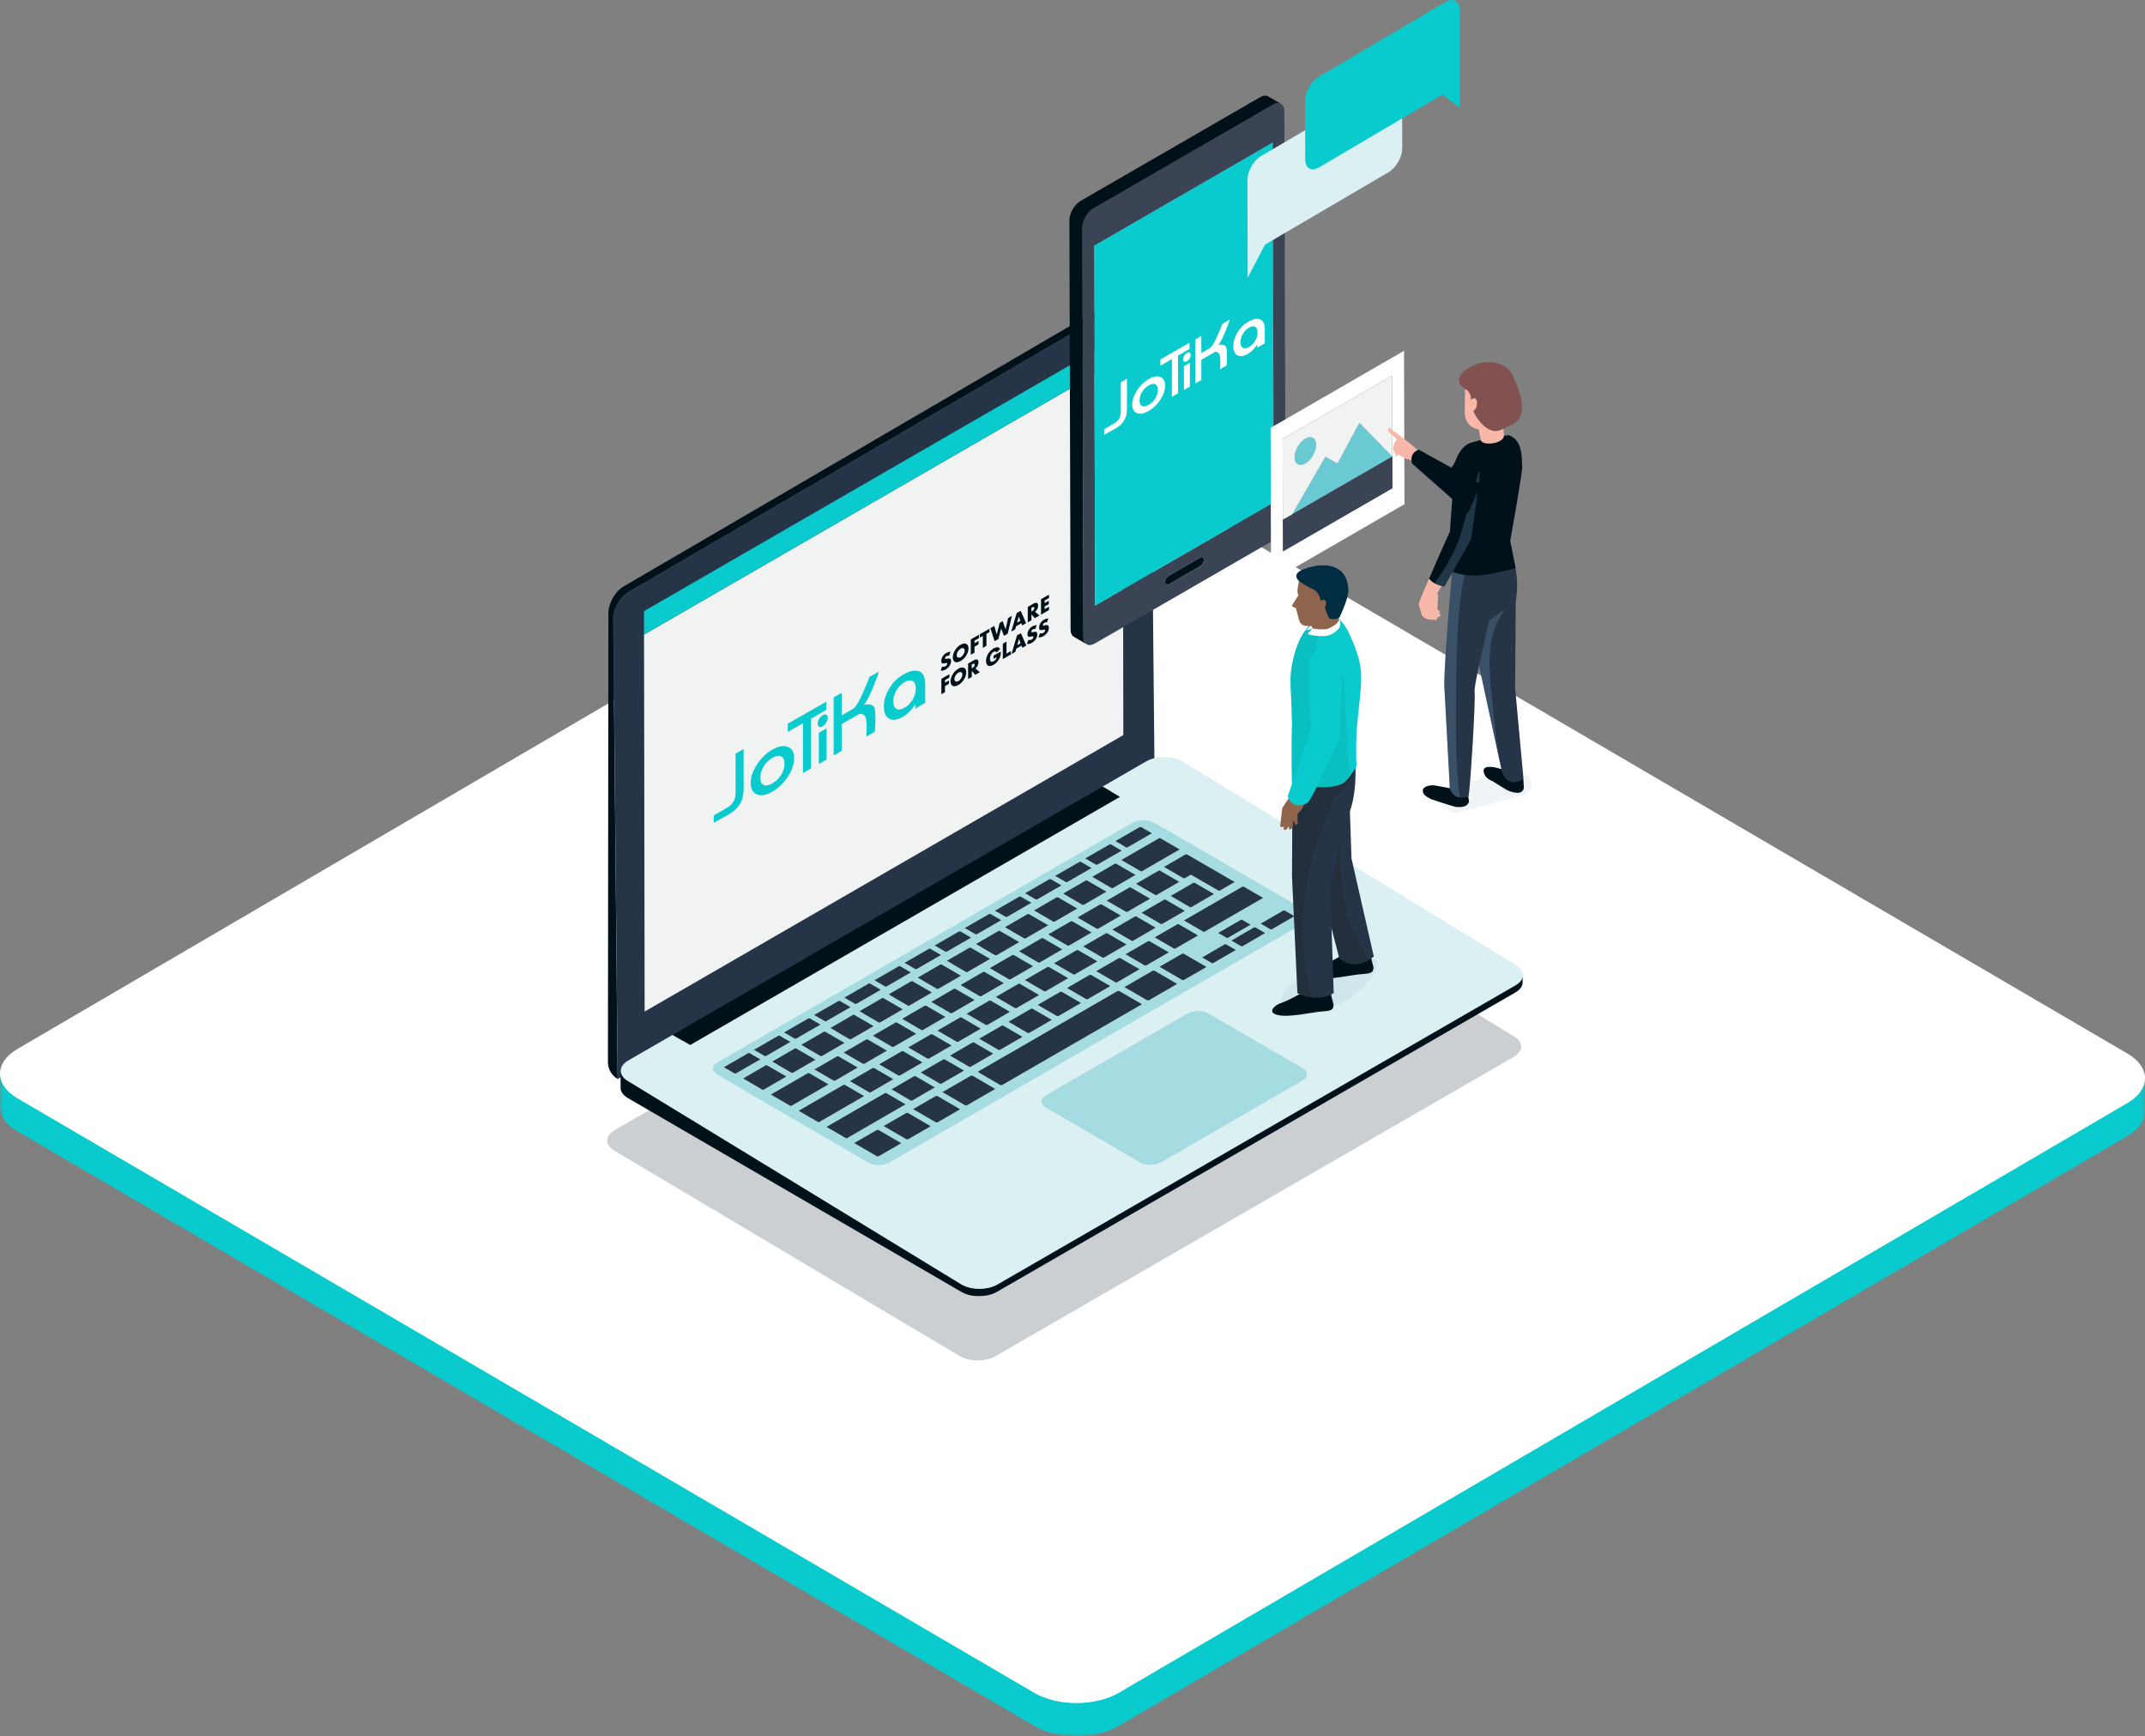 <?xml version="1.0" encoding="UTF-8"?>
<svg xmlns="http://www.w3.org/2000/svg" xmlns:xlink="http://www.w3.org/1999/xlink" width="325px" height="263px" viewBox="0 0 325 263" version="1.1">
  <rect x="0" y="0" width="325" height="263" fill="#808080" stroke="none"/>
  <title>order-management</title>
  <defs>
    <polygon id="path-1" points="0 0 325 0 325 190 0 190"></polygon>
  </defs>
  <g id="Page-1" stroke="none" stroke-width="1" fill="none" fill-rule="evenodd">
    <g id="order-management">
      <g id="Group-6" transform="translate(0, 68)">
        <g id="Group-3" transform="translate(0, 5)">
          <mask id="mask-2" fill="white">
            <use xlink:href="#path-1"></use>
          </mask>
          <g id="Clip-2"></g>
          <path d="M325,89.636 L320.18,89.636 L320.18,90.343 L168.281,1.54 C164.769,-0.513 159.023,-0.513 155.511,1.54 L4.82,89.636 L0,89.636 L0,95 L0.029,95 C0.168,96.233 1.031,97.443 2.634,98.38 L156.719,188.46 C160.231,190.513 165.977,190.513 169.489,188.46 L322.366,99.086 C324.275,97.97 325.138,96.468 324.971,95 L325,95 L325,89.636 Z" id="Fill-1" fill="#09CACD" mask="url(#mask-2)"></path>
        </g>
        <path d="M169.489,188.46 C165.977,190.513 160.231,190.513 156.719,188.46 L2.634,98.38 C-0.878,96.327 -0.878,92.967 2.634,90.914 L155.511,1.54 C159.023,-0.513 164.769,-0.513 168.281,1.54 L322.366,91.62 C325.878,93.673 325.878,97.033 322.366,99.086 L169.489,188.46 Z" id="Fill-4" fill="#FFFFFF"></path>
      </g>
      <path d="M229.361,156.984 L178.831,126.164 C177.341,125.304 174.921,125.304 173.431,126.164 L166.781,130.004 L168.111,130.774 L169.441,131.544 L104.301,169.154 L99.851,167.324 L93.131,171.204 C91.631,172.064 91.621,173.474 93.111,174.334 L145.431,205.444 C146.921,206.314 149.341,206.314 150.841,205.444 L229.351,160.114 C230.851,159.254 230.851,157.844 229.371,156.984 L229.361,156.984 Z" id="Path" fill="#001119" fill-rule="nonzero" opacity="0.2" style="mix-blend-mode: multiply;"></path>
      <g id="Group" transform="translate(92.111, 43.776)" fill-rule="nonzero">
        <path d="M79.8,1.189 L3.14,45.909 C1.85,46.649 0.81,48.459 0.81,49.939 L1.48,119.689 L82.81,72.269 L82.14,2.519 C82.14,1.039 81.09,0.439 79.8,1.179 L79.8,1.189 Z" id="Path" fill="#253446"></path>
        <path d="M79.06,0.329 L2.4,45.049 C1.11,45.789 0.07,47.599 0.07,49.079 L2.39899859e-24,117.119 C2.39899859e-24,118.179 0.56,119.149 1.47,119.679 L0.8,49.929 C0.8,48.449 1.84,46.639 3.13,45.899 L79.79,1.179 C80.44,0.809 81.03,0.769 81.45,1.019 L80.71,0.159 C80.28,-0.091 79.7,-0.051 79.05,0.319 L79.06,0.329 Z" id="Path" fill="#001119"></path>
      </g>
      <path d="M230.731,147.704 C230.731,147.704 230.731,147.784 230.721,147.824 C230.721,147.854 230.701,147.894 230.691,147.924 C230.691,147.964 230.671,147.994 230.661,148.034 C230.651,148.064 230.631,148.094 230.621,148.124 C230.601,148.164 230.591,148.204 230.571,148.244 C230.561,148.274 230.541,148.294 230.521,148.324 C230.491,148.374 230.461,148.414 230.431,148.464 C230.391,148.514 230.351,148.574 230.301,148.624 C230.301,148.624 230.291,148.634 230.281,148.644 C230.241,148.694 230.191,148.734 230.141,148.784 C230.111,148.814 230.071,148.844 230.041,148.874 C230.001,148.904 229.961,148.934 229.921,148.964 C229.881,148.994 229.841,149.014 229.801,149.044 C229.741,149.084 229.671,149.134 229.601,149.174 L151.091,194.504 C150.971,194.574 150.841,194.634 150.711,194.694 C150.671,194.714 150.641,194.724 150.601,194.744 C150.491,194.794 150.381,194.834 150.261,194.874 C150.231,194.874 150.211,194.894 150.181,194.904 C150.131,194.924 150.071,194.934 150.011,194.954 C149.951,194.974 149.901,194.984 149.841,195.004 C149.781,195.014 149.731,195.024 149.671,195.044 C149.611,195.054 149.561,195.064 149.501,195.074 C149.361,195.094 149.221,195.114 149.071,195.134 C149.031,195.134 148.981,195.134 148.941,195.144 C148.851,195.144 148.771,195.154 148.681,195.164 C148.621,195.164 148.571,195.164 148.511,195.164 C148.441,195.164 148.371,195.164 148.301,195.164 C148.241,195.164 148.181,195.164 148.121,195.164 C148.061,195.164 147.991,195.164 147.931,195.164 C147.871,195.164 147.811,195.164 147.751,195.154 C147.691,195.154 147.621,195.144 147.561,195.134 C147.501,195.134 147.451,195.114 147.391,195.114 C147.321,195.104 147.261,195.094 147.191,195.084 C147.141,195.084 147.091,195.064 147.031,195.054 C146.951,195.034 146.871,195.014 146.801,194.994 C146.751,194.984 146.711,194.974 146.671,194.954 C146.531,194.914 146.391,194.864 146.261,194.814 C146.191,194.784 146.131,194.754 146.061,194.724 C146.031,194.714 145.991,194.694 145.961,194.684 C145.861,194.634 145.771,194.584 145.671,194.534 L95.141,163.714 C94.401,163.284 94.031,162.724 94.031,162.164 L94.031,164.804 C94.031,165.364 94.401,165.924 95.141,166.354 L145.671,195.714 C145.761,195.764 145.861,195.814 145.961,195.864 C145.991,195.884 146.031,195.894 146.061,195.914 C146.121,195.944 146.181,195.974 146.251,195.994 C146.251,195.994 146.251,195.994 146.251,195.994 C146.381,196.044 146.521,196.094 146.661,196.134 C146.671,196.134 146.691,196.144 146.701,196.144 C146.731,196.144 146.761,196.154 146.791,196.164 C146.871,196.184 146.941,196.204 147.021,196.224 C147.051,196.224 147.071,196.234 147.101,196.244 C147.131,196.244 147.151,196.244 147.181,196.254 C147.251,196.264 147.311,196.274 147.381,196.284 C147.411,196.284 147.441,196.294 147.471,196.304 C147.491,196.304 147.521,196.304 147.541,196.304 C147.601,196.304 147.671,196.314 147.731,196.324 C147.761,196.324 147.801,196.324 147.831,196.334 C147.851,196.334 147.881,196.334 147.901,196.334 C147.961,196.334 148.031,196.334 148.091,196.334 C148.131,196.334 148.161,196.334 148.201,196.334 C148.221,196.334 148.241,196.334 148.271,196.334 C148.341,196.334 148.411,196.334 148.481,196.334 C148.521,196.334 148.561,196.334 148.591,196.334 C148.611,196.334 148.631,196.334 148.641,196.334 C148.731,196.334 148.811,196.324 148.901,196.314 C148.941,196.314 148.971,196.314 149.011,196.314 C149.011,196.314 149.031,196.314 149.041,196.314 C149.181,196.294 149.331,196.274 149.471,196.254 C149.471,196.254 149.491,196.254 149.491,196.254 C149.541,196.254 149.591,196.234 149.641,196.224 C149.701,196.214 149.761,196.204 149.811,196.184 C149.871,196.174 149.921,196.154 149.981,196.134 C150.041,196.114 150.091,196.104 150.151,196.084 C150.151,196.084 150.171,196.084 150.181,196.084 C150.201,196.084 150.221,196.074 150.241,196.064 C150.361,196.024 150.471,195.984 150.581,195.934 C150.621,195.914 150.651,195.904 150.691,195.884 C150.821,195.824 150.951,195.764 151.071,195.694 L229.581,150.364 C229.581,150.364 229.671,150.314 229.711,150.284 C229.731,150.264 229.761,150.254 229.781,150.234 C229.821,150.204 229.861,150.184 229.901,150.154 C229.941,150.124 229.981,150.094 230.021,150.064 C230.051,150.034 230.091,150.004 230.121,149.974 C230.131,149.964 230.151,149.954 230.161,149.934 C230.201,149.904 230.231,149.864 230.261,149.834 C230.261,149.834 230.271,149.824 230.281,149.814 C230.321,149.774 230.361,149.724 230.391,149.684 C230.391,149.684 230.401,149.664 230.411,149.654 C230.441,149.614 230.471,149.564 230.501,149.514 C230.511,149.494 230.531,149.474 230.541,149.454 C230.541,149.454 230.541,149.444 230.541,149.434 C230.561,149.394 230.581,149.354 230.591,149.314 C230.601,149.284 230.621,149.264 230.631,149.234 C230.631,149.234 230.631,149.224 230.631,149.214 C230.641,149.174 230.651,149.144 230.661,149.104 C230.661,149.074 230.681,149.044 230.681,149.014 C230.681,149.014 230.681,149.014 230.681,149.004 C230.681,148.964 230.681,148.924 230.691,148.884 C230.691,148.854 230.691,148.824 230.691,148.794 C230.691,148.794 230.691,148.774 230.691,148.764 L230.691,147.574 C230.691,147.574 230.691,147.644 230.681,147.684 L230.731,147.704 Z" id="Path" fill="#001119" fill-rule="nonzero"></path>
      <g id="Group" transform="translate(94.06, 114.679)" fill-rule="nonzero">
        <path d="M103.311,47.135 L89.091,38.875 C88.201,38.355 86.751,38.355 85.851,38.875 L68.131,49.105 L64.431,51.245 C63.531,51.765 63.531,52.605 64.421,53.125 L66.301,54.215 L78.651,61.385 C79.541,61.905 81.001,61.905 81.891,61.385 L103.311,49.015 C104.211,48.495 104.211,47.655 103.321,47.135 L103.311,47.135 Z" id="Path" fill="#A4DCE2"></path>
        <path d="M135.571,31.465 L85.041,0.645 C83.551,-0.215 81.131,-0.215 79.641,0.645 L72.991,4.485 L74.321,5.255 L75.651,6.025 L10.511,43.635 L7.851,42.095 L1.131,45.975 C-0.369,46.845 -0.379,48.245 1.111,49.105 L51.641,79.925 C53.131,80.785 55.551,80.795 57.051,79.925 L135.561,34.595 C137.061,33.735 137.061,32.325 135.581,31.465 L135.571,31.465 Z M103.301,49.015 L81.881,61.385 C80.981,61.905 79.531,61.905 78.641,61.385 L66.291,54.215 L64.411,53.125 C63.521,52.605 63.521,51.765 64.421,51.245 L68.121,49.105 L85.841,38.875 C86.741,38.355 88.191,38.355 89.081,38.875 L103.301,47.135 C104.191,47.655 104.191,48.495 103.291,49.015 L103.301,49.015 Z M103.611,25.075 L69.731,44.635 L40.711,61.395 C39.811,61.915 38.361,61.915 37.471,61.395 L14.631,48.125 C13.741,47.605 13.741,46.765 14.641,46.245 L77.541,9.935 C78.441,9.415 79.891,9.415 80.781,9.935 L81.971,10.625 L103.621,23.205 C104.511,23.725 104.511,24.565 103.621,25.085 L103.611,25.075 Z" id="Shape" fill="#DAF0F3"></path>
        <path d="M103.621,23.205 L81.971,10.625 L80.781,9.935 C79.891,9.415 78.441,9.415 77.541,9.935 L14.641,46.245 C13.741,46.765 13.741,47.605 14.631,48.125 L37.471,61.395 C38.361,61.915 39.821,61.915 40.711,61.395 L69.731,44.635 L103.611,25.075 C104.511,24.555 104.511,23.715 103.611,23.195 L103.621,23.205 Z M94.391,19.655 L97.301,21.345 L88.451,26.455 C88.401,26.485 88.281,26.485 88.231,26.455 L85.321,24.765 L94.161,19.655 C94.211,19.625 94.331,19.625 94.381,19.655 L94.391,19.655 Z M95.401,25.395 L91.981,27.375 C91.921,27.405 91.821,27.405 91.781,27.385 L90.511,26.645 L93.931,24.665 C93.991,24.625 94.091,24.635 94.121,24.645 L95.391,25.385 L95.401,25.395 Z M71.321,26.585 L67.901,28.565 C67.851,28.595 67.741,28.595 67.681,28.565 L64.771,26.875 L68.191,24.895 L68.191,24.895 C68.241,24.865 68.351,24.865 68.411,24.895 L71.321,26.585 Z M69.191,24.315 L72.611,22.335 L72.611,22.335 C72.661,22.305 72.781,22.305 72.831,22.335 L75.741,24.025 L72.321,26.005 C72.271,26.035 72.151,26.035 72.101,26.005 L69.191,24.315 Z M66.891,29.145 L63.471,31.125 C63.421,31.155 63.301,31.155 63.251,31.125 L60.341,29.435 L63.761,27.455 C63.811,27.425 63.931,27.425 63.981,27.455 L66.891,29.145 Z M62.461,31.705 L59.041,33.685 C58.991,33.715 58.881,33.715 58.821,33.685 L55.911,31.995 L59.331,30.015 L59.331,30.015 C59.381,29.985 59.501,29.985 59.551,30.015 L62.461,31.705 Z M58.031,34.265 L54.611,36.245 C54.561,36.275 54.441,36.275 54.391,36.245 L51.481,34.555 L54.901,32.575 C54.951,32.545 55.071,32.545 55.121,32.575 L58.031,34.265 Z M53.601,36.825 L50.181,38.805 C50.131,38.835 50.011,38.835 49.961,38.805 L47.051,37.115 L50.471,35.135 C50.521,35.105 50.641,35.105 50.691,35.135 L53.601,36.825 Z M49.171,39.385 L45.751,41.365 C45.701,41.395 45.591,41.395 45.531,41.365 L42.621,39.675 L46.041,37.695 C46.091,37.665 46.211,37.665 46.261,37.695 L49.171,39.385 Z M44.741,41.945 L41.321,43.925 C41.271,43.955 41.161,43.955 41.101,43.925 L38.191,42.235 L41.611,40.255 C41.661,40.225 41.781,40.225 41.831,40.255 L44.741,41.945 Z M40.311,44.505 L36.891,46.485 C36.841,46.515 36.731,46.515 36.671,46.485 L33.761,44.795 L37.181,42.815 C37.241,42.785 37.351,42.785 37.401,42.815 L40.311,44.505 Z M42.561,44.585 C42.611,44.555 42.731,44.555 42.781,44.585 L45.691,46.275 L42.271,48.255 C42.221,48.285 42.111,48.285 42.051,48.255 L39.141,46.565 L42.561,44.585 Z M43.551,44.015 L46.971,42.035 C47.021,42.005 47.141,42.005 47.191,42.035 L50.101,43.725 L46.681,45.705 C46.631,45.735 46.511,45.735 46.461,45.705 L43.551,44.015 Z M47.971,41.465 L51.391,39.485 C51.441,39.455 51.561,39.455 51.611,39.485 L54.521,41.175 L51.101,43.155 C51.051,43.185 50.931,43.185 50.881,43.155 L47.971,41.465 Z M52.391,38.915 L55.811,36.935 C55.861,36.905 55.981,36.905 56.031,36.935 L58.941,38.625 L55.521,40.605 C55.471,40.635 55.351,40.635 55.301,40.605 L52.391,38.915 Z M56.811,36.365 L60.231,34.385 L60.231,34.385 C60.281,34.355 60.401,34.355 60.451,34.385 L63.361,36.075 L59.941,38.055 C59.891,38.085 59.771,38.085 59.721,38.055 L56.811,36.365 Z M61.231,33.815 L64.651,31.835 L64.651,31.835 C64.701,31.805 64.811,31.805 64.871,31.835 L67.791,33.525 L64.371,35.505 C64.321,35.535 64.211,35.535 64.151,35.505 L61.241,33.815 L61.231,33.815 Z M65.651,31.265 L69.071,29.285 C69.121,29.255 69.241,29.255 69.291,29.285 L72.201,30.975 L68.781,32.955 C68.731,32.985 68.611,32.985 68.561,32.955 L65.651,31.265 L65.651,31.265 Z M70.071,28.715 L73.491,26.735 C73.541,26.705 73.661,26.705 73.711,26.735 L76.621,28.425 L73.201,30.405 C73.151,30.435 73.031,30.435 72.981,30.405 L70.071,28.715 L70.071,28.715 Z M74.491,26.165 L77.911,24.185 C77.961,24.155 78.081,24.155 78.131,24.185 L81.041,25.875 L77.621,27.855 C77.571,27.885 77.461,27.885 77.401,27.855 L74.491,26.165 Z M78.911,23.615 L82.331,21.635 C82.381,21.605 82.491,21.605 82.551,21.635 L85.461,23.325 L82.041,25.305 C81.991,25.335 81.871,25.335 81.821,25.305 L78.911,23.615 Z M83.331,21.065 L86.751,19.085 C86.801,19.055 86.921,19.055 86.971,19.085 L89.881,20.775 L86.461,22.755 C86.411,22.785 86.291,22.785 86.241,22.755 L83.331,21.065 Z M81.211,20.915 C81.161,20.945 81.051,20.945 80.991,20.915 L78.081,19.225 L81.501,17.245 C81.551,17.215 81.671,17.215 81.721,17.245 L84.631,18.935 L81.211,20.915 Z M80.201,21.495 L76.781,23.475 C76.731,23.505 76.621,23.505 76.561,23.475 L73.651,21.785 L77.071,19.805 C77.131,19.775 77.241,19.775 77.291,19.805 L80.201,21.495 Z M74.571,19.865 C74.521,19.895 74.401,19.895 74.351,19.865 L71.441,18.175 L74.861,16.195 C74.911,16.165 75.031,16.165 75.081,16.195 L77.991,17.885 L74.571,19.865 Z M73.581,20.435 L70.161,22.415 C70.111,22.445 69.991,22.445 69.941,22.415 L67.031,20.725 L70.451,18.745 L70.451,18.745 C70.501,18.715 70.621,18.715 70.671,18.745 L73.581,20.435 Z M69.171,22.975 L65.751,24.955 C65.701,24.985 65.581,24.985 65.531,24.955 L62.621,23.265 L66.041,21.285 C66.091,21.255 66.211,21.255 66.261,21.285 L69.171,22.975 Z M64.761,25.525 L61.341,27.505 C61.291,27.535 61.171,27.535 61.121,27.505 L58.211,25.815 L61.631,23.835 C61.681,23.805 61.801,23.805 61.851,23.835 L64.761,25.525 Z M60.351,28.075 L56.921,30.055 C56.871,30.085 56.751,30.085 56.701,30.055 L53.791,28.365 L57.211,26.385 C57.261,26.355 57.381,26.355 57.431,26.385 L60.351,28.075 Z M55.941,30.625 L52.521,32.605 C52.471,32.635 52.351,32.635 52.301,32.605 L49.391,30.915 L52.811,28.935 L52.811,28.935 C52.861,28.905 52.971,28.905 53.031,28.935 L55.941,30.625 Z M51.531,33.165 L48.111,35.145 C48.061,35.175 47.951,35.175 47.891,35.145 L44.981,33.455 L48.401,31.475 C48.451,31.445 48.571,31.445 48.621,31.475 L51.531,33.165 Z M47.121,35.715 L43.701,37.695 C43.651,37.725 43.531,37.725 43.481,37.695 L40.561,36.005 L43.981,34.025 C44.031,33.995 44.151,33.995 44.201,34.025 L47.111,35.715 L47.121,35.715 Z M42.711,38.265 L39.291,40.245 C39.241,40.275 39.121,40.275 39.071,40.245 L36.161,38.555 L39.581,36.575 C39.631,36.545 39.751,36.545 39.801,36.575 L42.711,38.265 Z M38.301,40.815 L34.881,42.795 C34.831,42.825 34.711,42.825 34.661,42.795 L31.751,41.105 L35.171,39.125 L35.171,39.125 C35.221,39.095 35.331,39.095 35.391,39.125 L38.301,40.815 Z M33.891,43.365 L30.471,45.345 C30.421,45.375 30.301,45.375 30.251,45.345 L27.341,43.655 L30.761,41.675 C30.811,41.645 30.921,41.645 30.981,41.675 L33.891,43.365 Z M29.481,45.915 L26.061,47.895 C26.011,47.925 25.891,47.925 25.841,47.895 L22.931,46.205 L26.351,44.225 C26.401,44.195 26.521,44.195 26.571,44.225 L29.481,45.915 Z M32.751,45.405 C32.801,45.375 32.921,45.375 32.971,45.405 L35.881,47.095 L32.461,49.075 C32.411,49.105 32.291,49.105 32.241,49.075 L29.331,47.385 L32.751,45.405 Z M38.141,47.175 C38.191,47.145 38.301,47.145 38.361,47.175 L41.271,48.865 L37.851,50.845 C37.801,50.875 37.681,50.875 37.631,50.845 L34.721,49.155 L38.141,47.175 Z M44.431,48.425 C44.481,48.395 44.601,48.395 44.651,48.425 L47.561,50.115 L44.141,52.095 C44.091,52.125 43.971,52.125 43.921,52.095 L41.011,50.405 L44.431,48.425 Z M45.441,47.845 L48.861,45.865 L48.861,45.865 C48.911,45.835 49.031,45.835 49.081,45.865 L51.991,47.555 L48.571,49.535 C48.521,49.565 48.401,49.565 48.351,49.535 L45.441,47.845 Z M49.871,45.285 L53.291,43.305 C53.341,43.275 53.451,43.275 53.511,43.305 L56.421,44.995 L53.001,46.975 C52.951,47.005 52.831,47.005 52.781,46.975 L49.871,45.285 Z M54.301,42.725 L57.721,40.745 C57.771,40.715 57.881,40.715 57.941,40.745 L60.851,42.435 L57.431,44.405 C57.381,44.435 57.261,44.435 57.211,44.405 L54.301,42.715 L54.301,42.725 Z M58.731,40.165 L62.151,38.185 C62.201,38.155 62.321,38.155 62.371,38.185 L65.281,39.875 L61.861,41.855 C61.811,41.885 61.691,41.885 61.641,41.855 L58.731,40.165 Z M63.161,37.605 L66.581,35.625 L66.581,35.625 C66.631,35.595 66.741,35.595 66.801,35.625 L69.711,37.315 L66.291,39.295 C66.241,39.325 66.131,39.325 66.071,39.295 L63.161,37.605 Z M67.591,35.045 L71.011,33.065 C71.061,33.035 71.171,33.035 71.231,33.065 L74.141,34.755 L70.721,36.735 C70.671,36.765 70.551,36.765 70.501,36.735 L67.591,35.045 L67.591,35.045 Z M72.021,32.485 L75.441,30.505 C75.491,30.475 75.611,30.475 75.661,30.505 L78.571,32.195 L75.151,34.175 C75.101,34.205 74.981,34.205 74.931,34.175 L72.021,32.485 Z M76.451,29.925 L79.871,27.945 C79.921,27.915 80.041,27.915 80.091,27.945 L83.001,29.635 L79.581,31.615 C79.531,31.645 79.411,31.645 79.361,31.615 L76.451,29.925 Z M80.881,27.365 L84.301,25.385 C84.351,25.355 84.471,25.355 84.521,25.385 L87.431,27.075 L84.011,29.055 C83.961,29.085 83.851,29.085 83.791,29.055 L80.881,27.365 Z M85.781,14.795 L93.001,18.975 L90.771,20.275 C90.721,20.305 90.601,20.305 90.551,20.275 L86.381,17.865 L85.461,18.395 C85.411,18.425 85.291,18.425 85.241,18.395 L82.301,16.695 L85.571,14.795 C85.631,14.765 85.741,14.765 85.791,14.795 L85.781,14.795 Z M81.521,12.355 C81.571,12.325 81.691,12.325 81.741,12.355 L84.651,14.045 L78.951,17.335 C78.901,17.365 78.781,17.365 78.731,17.335 L75.821,15.645 L81.521,12.355 L81.521,12.355 Z M78.601,10.655 C78.651,10.625 78.771,10.625 78.821,10.655 L80.441,11.595 L76.751,13.725 C76.701,13.755 76.581,13.755 76.531,13.725 L74.911,12.785 L78.601,10.655 L78.601,10.655 Z M74.041,13.285 C74.091,13.255 74.211,13.255 74.261,13.285 L75.881,14.225 L72.191,16.355 C72.141,16.385 72.031,16.385 71.971,16.355 L70.351,15.415 L74.041,13.285 L74.041,13.285 Z M69.481,15.915 C69.531,15.885 69.641,15.885 69.701,15.915 L71.321,16.855 L67.631,18.985 C67.581,19.015 67.461,19.015 67.411,18.985 L65.791,18.045 L69.481,15.915 Z M64.921,18.545 C64.971,18.515 65.081,18.515 65.141,18.545 L66.761,19.485 L63.071,21.615 C63.021,21.645 62.911,21.645 62.851,21.615 L61.231,20.675 L64.921,18.545 Z M60.361,21.175 C60.411,21.145 60.521,21.145 60.581,21.175 L62.201,22.115 L58.511,24.245 C58.461,24.275 58.341,24.275 58.291,24.245 L56.671,23.305 L60.361,21.175 Z M55.801,23.805 L55.801,23.805 C55.851,23.775 55.961,23.775 56.021,23.805 L57.641,24.745 L53.951,26.875 C53.901,26.905 53.781,26.905 53.731,26.875 L52.111,25.935 L55.801,23.805 Z M51.241,26.435 L51.241,26.435 C51.291,26.405 51.401,26.405 51.461,26.435 L53.081,27.375 L49.391,29.505 C49.341,29.535 49.221,29.535 49.171,29.505 L47.551,28.565 L51.241,26.435 Z M46.681,29.065 L46.681,29.065 C46.731,29.035 46.841,29.035 46.901,29.065 L48.521,30.005 L44.831,32.135 C44.781,32.165 44.661,32.165 44.611,32.135 L42.991,31.195 L46.681,29.065 Z M42.121,31.695 L42.121,31.695 C42.181,31.665 42.291,31.665 42.341,31.695 L43.961,32.635 L40.271,34.765 C40.221,34.795 40.101,34.795 40.051,34.765 L38.431,33.825 L42.121,31.695 Z M37.561,34.325 C37.611,34.295 37.731,34.295 37.781,34.325 L39.401,35.265 L35.711,37.395 C35.661,37.425 35.541,37.425 35.491,37.395 L33.871,36.455 L37.561,34.325 Z M33.001,36.955 C33.051,36.925 33.171,36.925 33.221,36.955 L34.841,37.895 L31.151,40.025 C31.101,40.055 30.981,40.055 30.931,40.025 L29.311,39.085 L33.011,36.955 L33.001,36.955 Z M28.441,39.585 C28.491,39.555 28.611,39.555 28.661,39.585 L30.281,40.525 L26.591,42.655 C26.541,42.685 26.421,42.685 26.371,42.655 L24.751,41.715 L28.451,39.585 L28.441,39.585 Z M23.881,42.215 C23.931,42.185 24.051,42.185 24.101,42.215 L25.721,43.155 L22.031,45.285 C21.981,45.315 21.871,45.315 21.811,45.285 L20.191,44.345 L23.881,42.215 Z M17.251,47.925 L15.631,46.985 L19.321,44.855 C19.371,44.825 19.481,44.825 19.541,44.855 L21.161,45.795 L17.471,47.925 C17.421,47.955 17.311,47.955 17.251,47.925 Z M21.461,50.375 L18.551,48.685 L21.971,46.705 L21.971,46.705 C22.021,46.675 22.131,46.675 22.191,46.705 L25.101,48.395 L21.681,50.375 C21.631,50.405 21.521,50.405 21.461,50.375 Z M25.671,52.825 L22.761,51.135 L28.351,47.905 C28.401,47.875 28.521,47.875 28.571,47.905 L31.481,49.595 L25.891,52.825 C25.841,52.855 25.731,52.855 25.671,52.825 Z M29.881,55.275 L26.971,53.585 L33.751,49.665 C33.801,49.635 33.921,49.635 33.971,49.665 L36.881,51.355 L30.101,55.275 C30.051,55.305 29.931,55.305 29.881,55.275 Z M34.091,57.725 L31.181,56.035 L40.021,50.925 C40.071,50.895 40.191,50.895 40.241,50.925 L43.151,52.615 L34.311,57.725 C34.261,57.755 34.141,57.755 34.091,57.725 Z M39.111,60.455 C39.021,60.505 38.871,60.505 38.801,60.465 L35.381,58.475 L38.771,56.525 L38.771,56.525 C38.861,56.475 39.011,56.475 39.071,56.515 L42.491,58.505 L39.101,60.465 L39.111,60.455 Z M43.571,57.885 C43.481,57.935 43.331,57.935 43.261,57.895 L39.841,55.905 L43.231,53.955 C43.321,53.905 43.471,53.905 43.531,53.945 L46.951,55.935 L43.561,57.885 L43.571,57.885 Z M48.031,55.315 C47.941,55.365 47.791,55.365 47.721,55.325 L44.301,53.335 L47.691,51.385 L47.691,51.385 C47.781,51.335 47.931,51.335 47.991,51.375 L51.411,53.365 L48.021,55.325 L48.031,55.315 Z M52.491,52.745 C52.401,52.795 52.251,52.795 52.181,52.755 L48.761,50.765 L53.021,48.305 C53.111,48.255 53.261,48.255 53.321,48.295 L56.741,50.285 L52.481,52.745 L52.491,52.745 Z M57.811,49.675 C57.721,49.725 57.571,49.725 57.501,49.685 L54.081,47.695 L75.241,35.475 C75.331,35.425 75.481,35.425 75.541,35.465 L78.961,37.455 L57.801,49.675 L57.811,49.675 Z M80.051,36.835 C79.961,36.885 79.811,36.885 79.741,36.845 L76.321,34.855 L80.571,32.395 L80.571,32.395 C80.661,32.345 80.811,32.345 80.871,32.385 L84.291,34.375 L80.041,36.835 L80.051,36.835 Z M85.371,33.765 C85.281,33.815 85.131,33.815 85.061,33.775 L81.641,31.785 L85.031,29.835 C85.121,29.785 85.271,29.785 85.331,29.825 L88.751,31.815 L85.361,33.765 L85.371,33.765 Z M89.771,31.225 C89.721,31.255 89.601,31.255 89.551,31.225 L88.091,30.375 L91.511,28.395 C91.561,28.365 91.681,28.365 91.731,28.395 L93.191,29.245 L89.771,31.225 Z M94.211,28.665 C94.161,28.695 94.041,28.695 93.991,28.665 L92.531,27.815 L95.951,25.835 C96.001,25.805 96.121,25.805 96.171,25.835 L97.631,26.685 L94.211,28.665 Z M98.651,26.105 C98.601,26.135 98.481,26.135 98.431,26.105 L96.971,25.255 L100.391,23.275 C100.441,23.245 100.551,23.245 100.611,23.275 L102.071,24.125 L98.651,26.105 Z" id="Shape" fill="#A4DCE2"></path>
      </g>
      <path d="M172.681,125.294 L168.991,127.424 L170.611,128.364 C170.661,128.394 170.781,128.394 170.831,128.364 L174.521,126.234 L172.901,125.294 C172.851,125.264 172.741,125.264 172.681,125.294 L172.681,125.294 Z" id="Path" fill="#253446" fill-rule="nonzero"></path>
      <path d="M168.111,127.924 L164.421,130.054 L166.041,130.994 C166.091,131.024 166.201,131.024 166.261,130.994 L169.951,128.864 L168.331,127.924 C168.281,127.894 168.171,127.894 168.111,127.924 Z" id="Path" fill="#253446" fill-rule="nonzero"></path>
      <path d="M175.601,126.994 L169.901,130.284 L172.811,131.974 C172.861,132.004 172.971,132.004 173.031,131.974 L178.731,128.684 L175.821,126.994 C175.771,126.964 175.651,126.964 175.601,126.994 Z" id="Path" fill="#253446" fill-rule="nonzero"></path>
      <path d="M163.551,130.564 L159.861,132.694 L161.481,133.634 C161.531,133.664 161.641,133.664 161.701,133.634 L165.391,131.504 L163.771,130.564 C163.721,130.534 163.611,130.534 163.551,130.564 L163.551,130.564 Z" id="Path" fill="#253446" fill-rule="nonzero"></path>
      <path d="M175.541,131.904 L172.121,133.884 L175.031,135.574 C175.081,135.604 175.191,135.604 175.251,135.574 L178.671,133.594 L175.761,131.904 C175.711,131.874 175.591,131.874 175.541,131.904 Z" id="Path" fill="#253446" fill-rule="nonzero"></path>
      <path d="M158.991,133.194 L155.301,135.324 L156.921,136.264 C156.971,136.294 157.091,136.294 157.141,136.264 L160.831,134.134 L159.211,133.194 C159.161,133.164 159.051,133.164 158.991,133.194 Z" id="Path" fill="#253446" fill-rule="nonzero"></path>
      <path d="M171.111,134.454 L167.691,136.434 L170.601,138.124 C170.651,138.154 170.761,138.154 170.821,138.124 L174.241,136.144 L171.331,134.454 C171.281,134.424 171.161,134.424 171.111,134.454 Z" id="Path" fill="#253446" fill-rule="nonzero"></path>
      <path d="M154.431,135.834 L150.741,137.964 L152.361,138.904 C152.411,138.934 152.521,138.934 152.581,138.904 L156.271,136.774 L154.651,135.834 C154.601,135.804 154.491,135.804 154.431,135.834 Z" id="Path" fill="#253446" fill-rule="nonzero"></path>
      <path d="M160.091,135.944 L156.671,137.924 L159.581,139.614 C159.631,139.644 159.751,139.644 159.801,139.614 L163.221,137.634 L160.311,135.944 C160.261,135.914 160.141,135.914 160.091,135.944 Z" id="Path" fill="#253446" fill-rule="nonzero"></path>
      <path d="M166.681,137.014 L166.681,137.014 C166.681,137.014 163.261,138.994 163.261,138.994 L166.171,140.684 C166.221,140.714 166.341,140.714 166.391,140.684 L169.811,138.704 L166.901,137.014 C166.851,136.984 166.731,136.984 166.681,137.014 Z" id="Path" fill="#253446" fill-rule="nonzero"></path>
      <path d="M194.441,137.944 L191.021,139.924 L192.481,140.774 C192.531,140.804 192.651,140.804 192.701,140.774 L196.121,138.794 L194.661,137.944 C194.611,137.914 194.501,137.914 194.441,137.944 Z" id="Path" fill="#253446" fill-rule="nonzero"></path>
      <path d="M188.231,134.334 L179.391,139.444 L182.301,141.134 C182.351,141.164 182.461,141.164 182.521,141.134 L191.371,136.024 L188.461,134.334 C188.411,134.304 188.291,134.304 188.241,134.334 L188.231,134.334 Z" id="Path" fill="#253446" fill-rule="nonzero"></path>
      <path d="M149.861,138.464 L149.861,138.464 C149.861,138.464 146.171,140.594 146.171,140.594 L147.791,141.534 C147.841,141.564 147.951,141.564 148.011,141.534 L151.701,139.404 L150.081,138.464 C150.031,138.434 149.911,138.434 149.861,138.464 Z" id="Path" fill="#253446" fill-rule="nonzero"></path>
      <path d="M162.251,139.574 L162.251,139.574 L158.831,141.554 L161.741,143.244 C161.791,143.274 161.901,143.274 161.961,143.244 L165.381,141.264 L162.471,139.574 C162.411,139.544 162.301,139.544 162.251,139.574 Z" id="Path" fill="#253446" fill-rule="nonzero"></path>
      <path d="M178.381,140.024 L174.961,142.004 L177.871,143.694 C177.921,143.724 178.031,143.724 178.091,143.694 L181.511,141.714 L178.601,140.024 C178.551,139.994 178.431,139.994 178.381,140.024 Z" id="Path" fill="#253446" fill-rule="nonzero"></path>
      <path d="M145.301,141.104 L145.301,141.104 L141.611,143.234 L143.231,144.174 C143.281,144.204 143.401,144.204 143.451,144.174 L147.141,142.044 L145.521,141.104 C145.471,141.074 145.361,141.074 145.301,141.104 Z" id="Path" fill="#253446" fill-rule="nonzero"></path>
      <path d="M185.561,143.064 L182.141,145.044 L183.601,145.894 C183.651,145.924 183.771,145.924 183.821,145.894 L187.241,143.914 L185.781,143.064 C185.731,143.034 185.621,143.034 185.561,143.064 Z" id="Path" fill="#253446" fill-rule="nonzero"></path>
      <path d="M146.871,143.574 L146.871,143.574 L143.451,145.554 L146.361,147.244 C146.411,147.274 146.531,147.274 146.581,147.244 L150.001,145.264 L147.091,143.574 C147.041,143.544 146.931,143.544 146.871,143.574 Z" id="Path" fill="#253446" fill-rule="nonzero"></path>
      <path d="M169.521,145.144 L166.101,147.124 L169.011,148.814 C169.061,148.844 169.181,148.844 169.231,148.814 L172.651,146.834 L169.741,145.144 C169.691,145.114 169.581,145.114 169.521,145.144 Z" id="Path" fill="#253446" fill-rule="nonzero"></path>
      <path d="M165.091,147.694 L161.671,149.674 L164.581,151.364 C164.631,151.394 164.751,151.394 164.801,151.364 L168.221,149.384 L165.311,147.694 C165.261,147.664 165.151,147.664 165.091,147.694 Z" id="Path" fill="#253446" fill-rule="nonzero"></path>
      <path d="M131.611,149.004 L127.921,151.134 L129.541,152.074 C129.591,152.104 129.711,152.104 129.761,152.074 L133.451,149.944 L131.831,149.004 C131.781,148.974 131.671,148.974 131.611,149.004 Z" id="Path" fill="#253446" fill-rule="nonzero"></path>
      <path d="M154.301,149.044 L154.301,149.044 L150.881,151.024 L153.791,152.714 C153.841,152.744 153.951,152.744 154.011,152.714 L157.431,150.734 L154.521,149.044 C154.471,149.014 154.351,149.014 154.301,149.044 Z" id="Path" fill="#253446" fill-rule="nonzero"></path>
      <path d="M160.651,150.254 L160.651,150.254 L157.231,152.234 L160.141,153.924 C160.191,153.954 160.311,153.954 160.361,153.924 L163.781,151.944 L160.871,150.254 C160.821,150.224 160.711,150.224 160.651,150.254 Z" id="Path" fill="#253446" fill-rule="nonzero"></path>
      <path d="M122.491,154.274 L118.791,156.404 L120.411,157.344 C120.461,157.374 120.581,157.374 120.631,157.344 L124.321,155.214 L122.701,154.274 C122.651,154.244 122.541,154.244 122.481,154.274 L122.491,154.274 Z" id="Path" fill="#253446" fill-rule="nonzero"></path>
      <path d="M129.231,153.754 L129.231,153.754 L125.811,155.734 L128.721,157.424 C128.771,157.454 128.881,157.454 128.941,157.424 L132.361,155.444 L129.451,153.754 C129.401,153.724 129.291,153.724 129.231,153.754 Z" id="Path" fill="#253446" fill-rule="nonzero"></path>
      <path d="M135.681,154.914 L132.261,156.894 L135.171,158.584 C135.221,158.614 135.331,158.614 135.391,158.584 L138.811,156.604 L135.901,154.914 C135.851,154.884 135.731,154.884 135.681,154.914 Z" id="Path" fill="#253446" fill-rule="nonzero"></path>
      <path d="M124.821,156.304 L121.401,158.284 L124.311,159.974 C124.361,160.004 124.481,160.004 124.531,159.974 L127.951,157.994 L125.041,156.304 C124.991,156.274 124.881,156.274 124.821,156.304 Z" id="Path" fill="#253446" fill-rule="nonzero"></path>
      <path d="M131.251,157.474 L127.831,159.454 L130.741,161.144 C130.791,161.174 130.901,161.174 130.961,161.144 L134.381,159.164 L131.471,157.474 C131.421,157.444 131.301,157.444 131.251,157.474 Z" id="Path" fill="#253446" fill-rule="nonzero"></path>
      <path d="M147.361,157.934 L143.941,159.914 L146.851,161.604 C146.901,161.634 147.021,161.634 147.071,161.604 L150.491,159.624 L147.581,157.934 C147.531,157.904 147.421,157.904 147.361,157.934 Z" id="Path" fill="#253446" fill-rule="nonzero"></path>
      <path d="M136.631,159.254 L133.211,161.234 L136.121,162.924 C136.171,162.954 136.281,162.954 136.341,162.924 L139.761,160.944 L136.851,159.254 C136.801,159.224 136.681,159.224 136.631,159.254 Z" id="Path" fill="#253446" fill-rule="nonzero"></path>
      <path d="M126.821,160.034 L123.401,162.014 L126.311,163.704 C126.361,163.734 126.481,163.734 126.531,163.704 L129.951,161.724 L127.041,160.034 C126.991,160.004 126.871,160.004 126.821,160.034 Z" id="Path" fill="#253446" fill-rule="nonzero"></path>
      <path d="M142.931,160.494 L142.931,160.494 L139.511,162.474 L142.421,164.164 C142.471,164.194 142.591,164.194 142.641,164.164 L146.061,162.184 L143.151,160.494 C143.101,160.464 142.981,160.464 142.931,160.494 Z" id="Path" fill="#253446" fill-rule="nonzero"></path>
      <path d="M169.291,150.154 L148.131,162.374 L151.551,164.364 C151.611,164.404 151.771,164.404 151.861,164.354 L173.021,152.134 L169.601,150.144 C169.541,150.104 169.391,150.104 169.301,150.154 L169.291,150.154 Z" id="Path" fill="#253446" fill-rule="nonzero"></path>
      <path d="M138.501,163.044 L135.081,165.024 L137.991,166.714 C138.041,166.744 138.161,166.744 138.211,166.714 L141.631,164.734 L138.721,163.044 C138.671,163.014 138.561,163.014 138.501,163.044 Z" id="Path" fill="#253446" fill-rule="nonzero"></path>
      <path d="M147.061,162.984 L142.801,165.444 L146.221,167.434 C146.281,167.474 146.431,167.474 146.531,167.424 L150.791,164.964 L147.371,162.974 C147.311,162.934 147.161,162.934 147.071,162.984 L147.061,162.984 Z" id="Path" fill="#253446" fill-rule="nonzero"></path>
      <path d="M137.281,168.634 L133.891,170.584 L137.311,172.574 C137.371,172.614 137.521,172.614 137.621,172.564 L141.011,170.614 L137.591,168.624 C137.531,168.584 137.381,168.584 137.291,168.634 L137.281,168.634 Z" id="Path" fill="#253446" fill-rule="nonzero"></path>
      <path d="M132.821,171.204 L132.821,171.204 C132.821,171.204 129.431,173.164 129.431,173.164 L132.851,175.154 C132.911,175.194 133.071,175.194 133.161,175.144 L136.551,173.184 L133.131,171.194 C133.071,171.154 132.921,171.154 132.831,171.204 L132.821,171.204 Z" id="Path" fill="#253446" fill-rule="nonzero"></path>
      <path d="M168.911,130.854 L165.491,132.834 L168.401,134.524 C168.451,134.554 168.571,134.554 168.621,134.524 L172.041,132.544 L169.131,130.854 C169.081,130.824 168.961,130.824 168.911,130.854 Z" id="Path" fill="#253446" fill-rule="nonzero"></path>
      <path d="M179.631,129.434 L176.361,131.334 L179.301,133.034 C179.361,133.064 179.471,133.064 179.521,133.034 L180.441,132.504 L184.611,134.914 C184.661,134.944 184.781,134.944 184.831,134.914 L187.061,133.614 L179.841,129.434 C179.791,129.404 179.671,129.404 179.621,129.434 L179.631,129.434 Z" id="Path" fill="#253446" fill-rule="nonzero"></path>
      <path d="M164.501,133.394 L164.501,133.394 L161.081,135.374 L163.991,137.064 C164.041,137.094 164.151,137.094 164.211,137.064 L167.631,135.084 L164.721,133.394 C164.671,133.364 164.551,133.364 164.501,133.394 Z" id="Path" fill="#253446" fill-rule="nonzero"></path>
      <path d="M180.801,133.744 L177.381,135.724 L180.291,137.414 C180.341,137.444 180.461,137.444 180.511,137.414 L183.931,135.434 L181.021,133.744 C180.971,133.714 180.861,133.714 180.801,133.744 Z" id="Path" fill="#253446" fill-rule="nonzero"></path>
      <path d="M176.381,136.294 L172.961,138.274 L175.871,139.964 C175.921,139.994 176.041,139.994 176.091,139.964 L179.511,137.984 L176.601,136.294 C176.551,136.264 176.441,136.264 176.381,136.294 Z" id="Path" fill="#253446" fill-rule="nonzero"></path>
      <path d="M188.001,139.354 L184.581,141.334 L185.851,142.074 C185.851,142.074 185.991,142.094 186.051,142.064 L189.471,140.084 L188.201,139.344 C188.201,139.344 188.071,139.324 188.011,139.364 L188.001,139.354 Z" id="Path" fill="#253446" fill-rule="nonzero"></path>
      <path d="M155.681,138.484 L152.261,140.464 L155.171,142.154 C155.221,142.184 155.341,142.184 155.391,142.154 L158.811,140.174 L155.901,138.484 C155.851,138.454 155.731,138.454 155.681,138.484 Z" id="Path" fill="#253446" fill-rule="nonzero"></path>
      <path d="M171.961,138.844 L168.541,140.824 L171.451,142.514 C171.501,142.544 171.611,142.544 171.671,142.514 L175.091,140.534 L172.181,138.844 C172.131,138.814 172.011,138.814 171.961,138.844 Z" id="Path" fill="#253446" fill-rule="nonzero"></path>
      <path d="M190.001,140.504 L186.581,142.484 L188.041,143.334 C188.091,143.364 188.211,143.364 188.261,143.334 L191.681,141.354 L190.221,140.504 C190.171,140.474 190.061,140.474 190.001,140.504 Z" id="Path" fill="#253446" fill-rule="nonzero"></path>
      <path d="M151.281,141.034 L147.861,143.014 L150.771,144.704 C150.821,144.734 150.931,144.734 150.991,144.704 L154.421,142.724 L151.501,141.034 C151.451,141.004 151.331,141.004 151.281,141.034 Z" id="Path" fill="#253446" fill-rule="nonzero"></path>
      <path d="M167.551,141.394 L164.131,143.374 L167.041,145.064 C167.091,145.094 167.211,145.094 167.261,145.064 L170.681,143.084 L167.771,141.394 C167.721,141.364 167.601,141.364 167.551,141.394 Z" id="Path" fill="#253446" fill-rule="nonzero"></path>
      <path d="M157.821,142.134 L154.401,144.114 L157.311,145.804 C157.361,145.834 157.471,145.834 157.531,145.804 L160.951,143.824 L158.041,142.134 C157.991,142.104 157.871,142.104 157.821,142.134 Z" id="Path" fill="#253446" fill-rule="nonzero"></path>
      <path d="M173.951,142.584 L170.531,144.564 L173.441,146.254 C173.491,146.284 173.601,146.284 173.661,146.254 L177.081,144.274 L174.171,142.584 C174.121,142.554 174.001,142.554 173.951,142.584 Z" id="Path" fill="#253446" fill-rule="nonzero"></path>
      <path d="M140.741,143.734 L140.741,143.734 L137.051,145.864 L138.671,146.804 C138.721,146.834 138.841,146.834 138.891,146.804 L142.581,144.674 L140.961,143.734 C140.911,143.704 140.801,143.704 140.741,143.734 Z" id="Path" fill="#253446" fill-rule="nonzero"></path>
      <path d="M163.131,143.944 L159.711,145.924 L162.621,147.614 C162.671,147.644 162.791,147.644 162.841,147.614 L166.261,145.634 L163.351,143.944 C163.301,143.914 163.181,143.914 163.131,143.944 Z" id="Path" fill="#253446" fill-rule="nonzero"></path>
      <path d="M153.391,144.684 L153.391,144.684 C153.391,144.684 149.971,146.664 149.971,146.664 L152.881,148.354 C152.931,148.384 153.041,148.384 153.101,148.354 L156.521,146.374 L153.611,144.684 C153.561,144.654 153.441,144.654 153.391,144.684 Z" id="Path" fill="#253446" fill-rule="nonzero"></path>
      <path d="M136.171,146.374 L136.171,146.374 L132.481,148.504 L134.101,149.444 C134.151,149.474 134.271,149.474 134.321,149.444 L138.011,147.314 L136.391,146.374 C136.341,146.344 136.231,146.344 136.171,146.374 Z" id="Path" fill="#253446" fill-rule="nonzero"></path>
      <path d="M142.461,146.124 L139.041,148.104 L141.951,149.794 C142.001,149.824 142.121,149.824 142.171,149.794 L145.591,147.814 L142.681,146.124 C142.631,146.094 142.521,146.094 142.461,146.124 Z" id="Path" fill="#253446" fill-rule="nonzero"></path>
      <path d="M158.711,146.494 L158.711,146.494 C158.711,146.494 155.291,148.474 155.291,148.474 L158.201,150.164 C158.251,150.194 158.371,150.194 158.421,150.164 L161.841,148.184 L158.921,146.494 C158.871,146.464 158.751,146.464 158.701,146.494 L158.711,146.494 Z" id="Path" fill="#253446" fill-rule="nonzero"></path>
      <path d="M148.961,147.244 L145.541,149.224 L148.451,150.914 C148.501,150.944 148.621,150.944 148.671,150.914 L152.091,148.934 L149.181,147.244 C149.131,147.214 149.011,147.214 148.961,147.244 Z" id="Path" fill="#253446" fill-rule="nonzero"></path>
      <path d="M138.051,148.664 L134.631,150.644 L137.551,152.334 C137.601,152.364 137.721,152.364 137.771,152.334 L141.191,150.354 L138.281,148.664 C138.231,148.634 138.111,148.634 138.061,148.664 L138.051,148.664 Z" id="Path" fill="#253446" fill-rule="nonzero"></path>
      <path d="M144.531,149.804 L141.111,151.784 L144.021,153.474 C144.071,153.504 144.181,153.504 144.241,153.474 L147.661,151.494 L144.751,149.804 C144.701,149.774 144.581,149.774 144.531,149.804 Z" id="Path" fill="#253446" fill-rule="nonzero"></path>
      <path d="M127.051,151.634 L123.351,153.764 L124.971,154.704 C125.021,154.734 125.141,154.734 125.191,154.704 L128.881,152.574 L127.261,151.634 C127.211,151.604 127.101,151.604 127.041,151.634 L127.051,151.634 Z" id="Path" fill="#253446" fill-rule="nonzero"></path>
      <path d="M133.641,151.214 L130.221,153.194 L133.131,154.884 C133.181,154.914 133.301,154.914 133.351,154.884 L136.771,152.904 L133.861,151.214 C133.811,151.184 133.701,151.184 133.641,151.214 Z" id="Path" fill="#253446" fill-rule="nonzero"></path>
      <path d="M149.881,151.594 L146.461,153.574 L149.371,155.264 C149.421,155.294 149.541,155.294 149.591,155.264 L153.011,153.284 L150.101,151.594 C150.051,151.564 149.941,151.564 149.881,151.594 Z" id="Path" fill="#253446" fill-rule="nonzero"></path>
      <path d="M140.111,152.364 L136.691,154.344 L139.601,156.034 C139.651,156.064 139.761,156.064 139.821,156.034 L143.241,154.054 L140.331,152.364 C140.281,152.334 140.161,152.334 140.111,152.364 Z" id="Path" fill="#253446" fill-rule="nonzero"></path>
      <path d="M156.221,152.814 L152.801,154.794 L155.711,156.484 C155.761,156.514 155.871,156.514 155.931,156.484 L159.351,154.504 L156.441,152.814 C156.391,152.784 156.281,152.784 156.221,152.814 Z" id="Path" fill="#253446" fill-rule="nonzero"></path>
      <path d="M145.461,154.144 L142.041,156.124 L144.951,157.814 C145.001,157.844 145.121,157.844 145.171,157.814 L148.591,155.834 L145.681,154.144 C145.631,154.114 145.511,154.114 145.461,154.144 Z" id="Path" fill="#253446" fill-rule="nonzero"></path>
      <path d="M151.791,155.374 L148.371,157.354 L151.281,159.044 C151.331,159.074 151.451,159.074 151.501,159.044 L154.921,157.074 L152.011,155.384 C151.961,155.354 151.851,155.354 151.791,155.384 L151.791,155.374 Z" id="Path" fill="#253446" fill-rule="nonzero"></path>
      <path d="M117.921,156.904 L114.231,159.034 L115.851,159.974 C115.901,160.004 116.011,160.004 116.071,159.974 L119.761,157.844 L118.141,156.904 C118.091,156.874 117.971,156.874 117.921,156.904 Z" id="Path" fill="#253446" fill-rule="nonzero"></path>
      <path d="M141.041,156.694 L137.621,158.674 L140.531,160.364 C140.581,160.394 140.701,160.394 140.751,160.364 L144.171,158.384 L141.261,156.694 C141.211,156.664 141.091,156.664 141.041,156.694 Z" id="Path" fill="#253446" fill-rule="nonzero"></path>
      <path d="M120.421,158.844 L117.001,160.824 L119.911,162.514 C119.961,162.544 120.081,162.544 120.131,162.514 L123.551,160.534 L120.641,158.844 C120.591,158.814 120.471,158.814 120.421,158.844 Z" id="Path" fill="#253446" fill-rule="nonzero"></path>
      <path d="M113.361,159.544 L109.671,161.674 L111.291,162.614 C111.341,162.644 111.451,162.644 111.511,162.614 L115.201,160.484 L113.581,159.544 C113.531,159.514 113.421,159.514 113.361,159.544 Z" id="Path" fill="#253446" fill-rule="nonzero"></path>
      <path d="M116.011,161.394 L116.011,161.394 C116.011,161.394 112.591,163.374 112.591,163.374 L115.501,165.064 C115.551,165.094 115.671,165.094 115.721,165.064 L119.141,163.084 L116.231,161.394 C116.181,161.364 116.071,161.364 116.011,161.394 Z" id="Path" fill="#253446" fill-rule="nonzero"></path>
      <path d="M132.211,161.804 L128.791,163.784 L131.701,165.474 C131.751,165.504 131.871,165.504 131.921,165.474 L135.341,163.494 L132.431,161.804 C132.381,161.774 132.271,161.774 132.211,161.804 Z" id="Path" fill="#253446" fill-rule="nonzero"></path>
      <path d="M122.391,162.584 L116.801,165.814 L119.711,167.504 C119.761,167.534 119.871,167.534 119.931,167.504 L125.521,164.274 L122.611,162.584 C122.561,162.554 122.441,162.554 122.391,162.584 Z" id="Path" fill="#253446" fill-rule="nonzero"></path>
      <path d="M127.791,164.354 L121.011,168.274 L123.921,169.964 C123.971,169.994 124.091,169.994 124.141,169.964 L130.921,166.044 L128.011,164.354 C127.961,164.324 127.841,164.324 127.791,164.354 Z" id="Path" fill="#253446" fill-rule="nonzero"></path>
      <path d="M141.741,166.064 L141.741,166.064 C141.741,166.064 138.351,168.024 138.351,168.024 L141.771,170.014 C141.831,170.054 141.991,170.054 142.081,170.004 L145.471,168.044 L142.051,166.054 C141.991,166.014 141.841,166.014 141.751,166.064 L141.741,166.064 Z" id="Path" fill="#253446" fill-rule="nonzero"></path>
      <path d="M134.071,165.604 L125.231,170.714 L128.141,172.404 C128.191,172.434 128.311,172.434 128.361,172.404 L137.201,167.294 L134.291,165.604 C134.241,165.574 134.121,165.574 134.071,165.604 Z" id="Path" fill="#253446" fill-rule="nonzero"></path>
      <path d="M179.071,144.504 L175.681,146.454 L179.101,148.444 C179.161,148.484 179.311,148.484 179.411,148.434 L182.801,146.484 L179.381,144.494 C179.321,144.454 179.171,144.454 179.081,144.504 L179.071,144.504 Z" id="Path" fill="#253446" fill-rule="nonzero"></path>
      <path d="M174.621,147.074 L174.621,147.074 C174.621,147.074 170.371,149.534 170.371,149.534 L173.791,151.524 C173.851,151.564 174.011,151.564 174.101,151.514 L178.351,149.054 L174.931,147.064 C174.871,147.024 174.721,147.024 174.631,147.074 L174.621,147.074 Z" id="Path" fill="#253446" fill-rule="nonzero"></path>
      <polygon id="Path" fill="#001119" fill-rule="nonzero" points="101.911 156.774 104.571 158.314 169.701 120.714 167.051 119.164"></polygon>
      <polygon id="Path" fill="#F1F2F2" fill-rule="nonzero" points="97.581 96.134 97.671 153.244 170.201 111.364 170.111 54.264"></polygon>
      <polygon id="Path" fill="#09CACD" fill-rule="nonzero" points="97.571 92.584 97.581 96.134 170.111 54.264 170.101 50.714"></polygon>
      <path d="M144.111,100.174 C144.111,99.994 144.071,99.874 143.981,99.814 C143.901,99.754 143.761,99.744 143.581,99.774 C143.531,99.774 143.491,99.794 143.441,99.804 C143.391,99.814 143.351,99.824 143.311,99.824 C143.271,99.824 143.241,99.824 143.221,99.804 C143.201,99.794 143.191,99.764 143.191,99.724 C143.191,99.664 143.211,99.604 143.261,99.544 C143.311,99.484 143.361,99.424 143.441,99.384 C143.501,99.354 143.561,99.334 143.621,99.324 C143.681,99.324 143.741,99.324 143.801,99.344 L144.021,98.744 C143.911,98.744 143.801,98.764 143.691,98.794 C143.571,98.824 143.461,98.874 143.361,98.934 C143.251,98.994 143.141,99.074 143.051,99.164 C142.961,99.254 142.881,99.354 142.821,99.454 C142.761,99.554 142.711,99.664 142.671,99.784 C142.631,99.894 142.621,100.014 142.621,100.124 C142.621,100.234 142.641,100.324 142.671,100.384 C142.701,100.444 142.751,100.474 142.801,100.494 C142.851,100.514 142.921,100.514 142.981,100.504 C143.051,100.504 143.121,100.484 143.191,100.464 C143.251,100.454 143.301,100.444 143.341,100.434 C143.381,100.434 143.421,100.434 143.441,100.434 C143.471,100.434 143.491,100.454 143.501,100.474 C143.511,100.494 143.521,100.524 143.521,100.554 C143.521,100.614 143.501,100.674 143.451,100.744 C143.411,100.814 143.341,100.874 143.251,100.924 C143.171,100.974 143.091,100.994 143.011,101.004 C142.931,101.004 142.851,101.004 142.761,100.964 L142.521,101.594 C142.751,101.634 143.001,101.584 143.271,101.424 C143.401,101.354 143.521,101.264 143.621,101.164 C143.721,101.064 143.811,100.964 143.881,100.854 C143.951,100.744 144.011,100.634 144.041,100.514 C144.081,100.394 144.101,100.274 144.101,100.154" id="Path" fill="#001119" fill-rule="nonzero"></path>
      <path d="M146.111,98.844 C146.081,98.944 146.031,99.034 145.981,99.124 C145.921,99.214 145.861,99.294 145.791,99.374 C145.721,99.444 145.641,99.504 145.561,99.554 C145.481,99.604 145.401,99.624 145.331,99.634 C145.261,99.634 145.191,99.634 145.141,99.604 C145.081,99.574 145.041,99.534 145.011,99.474 C144.981,99.414 144.961,99.334 144.961,99.244 C144.961,99.154 144.981,99.054 145.011,98.964 C145.041,98.864 145.091,98.774 145.141,98.684 C145.191,98.594 145.261,98.514 145.331,98.444 C145.401,98.374 145.481,98.314 145.561,98.264 C145.641,98.214 145.721,98.194 145.791,98.184 C145.861,98.184 145.931,98.184 145.981,98.204 C146.041,98.234 146.081,98.274 146.111,98.334 C146.141,98.394 146.161,98.474 146.161,98.564 C146.161,98.654 146.141,98.754 146.111,98.844 M146.651,97.794 C146.591,97.674 146.511,97.594 146.401,97.544 C146.291,97.494 146.171,97.474 146.021,97.494 C145.871,97.514 145.721,97.574 145.541,97.674 C145.361,97.774 145.211,97.894 145.061,98.044 C144.921,98.194 144.791,98.344 144.691,98.524 C144.591,98.694 144.501,98.874 144.451,99.054 C144.391,99.234 144.361,99.414 144.361,99.594 C144.361,99.774 144.391,99.914 144.451,100.024 C144.511,100.144 144.591,100.224 144.691,100.274 C144.791,100.324 144.921,100.344 145.061,100.324 C145.211,100.304 145.361,100.244 145.541,100.144 C145.721,100.044 145.871,99.924 146.021,99.774 C146.171,99.624 146.291,99.464 146.401,99.294 C146.511,99.124 146.591,98.944 146.651,98.764 C146.711,98.584 146.741,98.404 146.741,98.224 C146.741,98.044 146.711,97.904 146.651,97.794" id="Shape" fill="#001119" fill-rule="nonzero"></path>
      <polygon id="Path" fill="#001119" fill-rule="nonzero" points="147.651 97.964 148.261 97.614 148.261 97.094 147.651 97.444 147.651 97.054 148.321 96.674 148.321 96.154 147.091 96.864 147.091 99.194 147.651 98.874"></polygon>
      <polygon id="Path" fill="#001119" fill-rule="nonzero" points="149.461 97.834 149.461 96.014 149.921 95.754 149.921 95.244 148.451 96.084 148.451 96.594 148.911 96.334 148.911 98.154"></polygon>
      <polygon id="Path" fill="#001119" fill-rule="nonzero" points="152.681 95.994 153.321 93.294 152.741 93.634 152.371 95.354 151.911 94.104 151.471 94.354 151.021 96.124 150.651 94.824 150.061 95.164 150.701 97.134 151.271 96.804 151.691 95.214 152.111 96.324"></polygon>
      <path d="M154.351,93.404 L154.601,94.034 L154.101,94.324 L154.351,93.404 Z M153.951,94.874 L154.751,94.414 L154.881,94.744 L155.471,94.404 L154.651,92.534 L154.041,92.884 L153.221,95.684 L153.811,95.344 L153.941,94.864 L153.951,94.874 Z" id="Shape" fill="#001119" fill-rule="nonzero"></path>
      <path d="M156.271,92.084 L156.381,92.024 C156.491,91.964 156.571,91.934 156.631,91.954 C156.691,91.974 156.721,92.024 156.721,92.114 C156.721,92.204 156.691,92.294 156.631,92.374 C156.571,92.454 156.491,92.534 156.381,92.594 L156.271,92.654 L156.271,92.074 L156.271,92.084 Z M156.271,93.054 L156.801,93.644 L157.491,93.244 L156.821,92.674 C156.971,92.544 157.091,92.404 157.171,92.254 C157.251,92.094 157.291,91.934 157.291,91.754 C157.291,91.654 157.281,91.574 157.251,91.504 C157.221,91.434 157.181,91.384 157.121,91.354 C157.061,91.324 156.991,91.314 156.901,91.324 C156.811,91.334 156.711,91.374 156.591,91.444 L155.721,91.944 L155.721,94.284 L156.281,93.964 L156.281,93.064 L156.271,93.054 Z" id="Shape" fill="#001119" fill-rule="nonzero"></path>
      <polygon id="Path" fill="#001119" fill-rule="nonzero" points="158.941 90.594 158.941 90.084 157.731 90.774 157.731 93.114 158.941 92.414 158.941 91.904 158.281 92.284 158.281 91.874 158.911 91.524 158.911 91.004 158.281 91.364 158.281 90.974"></polygon>
      <polygon id="Path" fill="#001119" fill-rule="nonzero" points="142.631 105.174 143.181 104.854 143.181 103.934 143.791 103.584 143.791 103.074 143.181 103.424 143.181 103.034 143.851 102.644 143.851 102.134 142.631 102.834"></polygon>
      <path d="M145.761,102.474 C145.731,102.574 145.681,102.664 145.631,102.754 C145.571,102.844 145.511,102.924 145.441,103.004 C145.371,103.074 145.291,103.134 145.211,103.184 C145.131,103.234 145.051,103.254 144.981,103.264 C144.911,103.264 144.841,103.264 144.791,103.234 C144.731,103.204 144.691,103.164 144.661,103.104 C144.631,103.044 144.611,102.964 144.611,102.874 C144.611,102.784 144.631,102.684 144.661,102.594 C144.691,102.494 144.741,102.404 144.791,102.314 C144.841,102.224 144.911,102.144 144.981,102.074 C145.051,102.004 145.131,101.944 145.211,101.894 C145.291,101.844 145.371,101.824 145.441,101.814 C145.511,101.814 145.581,101.814 145.631,101.834 C145.691,101.864 145.731,101.904 145.761,101.964 C145.791,102.024 145.811,102.104 145.811,102.194 C145.811,102.284 145.791,102.384 145.761,102.474 M146.061,101.174 C145.951,101.124 145.831,101.104 145.681,101.124 C145.531,101.144 145.381,101.204 145.201,101.304 C145.021,101.404 144.871,101.524 144.721,101.674 C144.581,101.824 144.451,101.974 144.351,102.154 C144.251,102.324 144.161,102.504 144.111,102.684 C144.051,102.864 144.021,103.044 144.021,103.224 C144.021,103.404 144.051,103.544 144.111,103.654 C144.171,103.774 144.251,103.854 144.351,103.904 C144.451,103.954 144.581,103.974 144.721,103.954 C144.871,103.934 145.021,103.874 145.201,103.774 C145.381,103.674 145.531,103.554 145.681,103.404 C145.831,103.254 145.951,103.094 146.061,102.924 C146.171,102.754 146.251,102.574 146.311,102.394 C146.371,102.214 146.401,102.034 146.401,101.854 C146.401,101.674 146.371,101.534 146.311,101.424 C146.251,101.304 146.171,101.224 146.061,101.174" id="Shape" fill="#001119" fill-rule="nonzero"></path>
      <path d="M147.591,100.974 C147.531,101.054 147.451,101.134 147.341,101.194 L147.231,101.254 L147.231,100.674 L147.341,100.614 C147.451,100.554 147.531,100.524 147.591,100.544 C147.651,100.564 147.681,100.614 147.681,100.704 C147.681,100.794 147.651,100.884 147.591,100.964 M148.131,100.834 C148.211,100.674 148.251,100.514 148.251,100.334 C148.251,100.234 148.241,100.154 148.211,100.084 C148.181,100.014 148.141,99.964 148.081,99.934 C148.021,99.904 147.951,99.894 147.861,99.904 C147.771,99.914 147.671,99.954 147.551,100.024 L146.681,100.524 L146.681,102.864 L147.241,102.544 L147.241,101.644 L147.771,102.234 L148.461,101.834 L147.791,101.264 C147.941,101.134 148.061,100.994 148.141,100.844" id="Shape" fill="#001119" fill-rule="nonzero"></path>
      <path d="M150.551,99.804 L151.011,99.544 C151.011,99.614 150.981,99.684 150.961,99.744 C150.931,99.804 150.901,99.864 150.861,99.914 C150.821,99.964 150.771,100.014 150.721,100.054 C150.671,100.094 150.621,100.134 150.561,100.164 C150.471,100.214 150.391,100.244 150.321,100.254 C150.251,100.254 150.191,100.254 150.141,100.214 C150.091,100.174 150.061,100.124 150.031,100.054 C150.011,99.984 149.991,99.894 149.991,99.794 C149.991,99.684 150.001,99.574 150.031,99.474 C150.061,99.374 150.101,99.274 150.141,99.184 C150.191,99.094 150.251,99.014 150.311,98.934 C150.381,98.864 150.451,98.804 150.541,98.754 C150.641,98.694 150.731,98.674 150.811,98.684 C150.891,98.694 150.951,98.754 151.001,98.854 L151.531,98.314 C151.431,98.154 151.301,98.064 151.131,98.054 C150.961,98.054 150.771,98.104 150.541,98.234 C150.371,98.334 150.211,98.454 150.071,98.594 C149.931,98.734 149.811,98.884 149.711,99.054 C149.611,99.214 149.531,99.394 149.481,99.574 C149.431,99.754 149.401,99.934 149.401,100.124 C149.401,100.314 149.431,100.464 149.481,100.584 C149.531,100.704 149.611,100.794 149.711,100.844 C149.811,100.894 149.931,100.914 150.061,100.894 C150.191,100.874 150.351,100.814 150.521,100.724 C150.641,100.654 150.761,100.574 150.871,100.474 C150.981,100.374 151.081,100.274 151.171,100.154 C151.261,100.034 151.341,99.914 151.411,99.784 C151.481,99.654 151.531,99.514 151.571,99.364 C151.601,99.264 151.621,99.154 151.631,99.054 C151.631,98.944 151.641,98.834 151.641,98.704 L150.531,99.334 L150.531,99.804 L150.551,99.804 Z" id="Path" fill="#001119" fill-rule="nonzero"></path>
      <polygon id="Path" fill="#001119" fill-rule="nonzero" points="152.501 97.194 151.941 97.514 151.941 99.844 153.161 99.144 153.161 98.634 152.501 99.014"></polygon>
      <path d="M154.131,97.724 L154.381,96.804 L154.631,97.434 L154.131,97.724 Z M154.081,96.284 L153.261,99.084 L153.851,98.744 L153.981,98.264 L154.781,97.804 L154.911,98.134 L155.501,97.794 L154.681,95.924 L154.071,96.274 L154.081,96.284 Z" id="Shape" fill="#001119" fill-rule="nonzero"></path>
      <path d="M156.641,95.734 C156.641,95.734 156.551,95.754 156.501,95.764 C156.451,95.774 156.411,95.784 156.371,95.784 C156.331,95.784 156.301,95.784 156.281,95.764 C156.261,95.754 156.251,95.724 156.251,95.684 C156.251,95.624 156.271,95.564 156.321,95.504 C156.371,95.444 156.421,95.384 156.501,95.344 C156.561,95.314 156.621,95.294 156.681,95.284 C156.741,95.284 156.801,95.284 156.861,95.304 L157.081,94.704 C156.971,94.704 156.861,94.724 156.751,94.754 C156.631,94.784 156.521,94.834 156.421,94.894 C156.311,94.954 156.201,95.034 156.111,95.124 C156.021,95.214 155.941,95.314 155.881,95.414 C155.821,95.514 155.771,95.624 155.731,95.744 C155.691,95.854 155.681,95.974 155.681,96.084 C155.681,96.194 155.701,96.284 155.731,96.344 C155.761,96.404 155.811,96.434 155.861,96.454 C155.911,96.474 155.981,96.474 156.041,96.464 C156.111,96.464 156.181,96.444 156.251,96.424 C156.311,96.414 156.361,96.404 156.401,96.394 C156.441,96.384 156.481,96.394 156.501,96.394 C156.531,96.394 156.551,96.414 156.561,96.434 C156.571,96.454 156.581,96.484 156.581,96.514 C156.581,96.574 156.561,96.634 156.511,96.704 C156.471,96.774 156.401,96.834 156.311,96.884 C156.231,96.934 156.151,96.954 156.071,96.964 C155.991,96.964 155.911,96.964 155.821,96.924 L155.581,97.554 C155.811,97.594 156.061,97.544 156.331,97.384 C156.461,97.314 156.581,97.224 156.681,97.124 C156.781,97.024 156.871,96.924 156.941,96.814 C157.011,96.704 157.071,96.594 157.101,96.474 C157.141,96.354 157.161,96.234 157.161,96.114 C157.161,95.934 157.121,95.814 157.031,95.754 C156.951,95.694 156.811,95.684 156.631,95.714" id="Path" fill="#001119" fill-rule="nonzero"></path>
      <path d="M158.401,94.724 C158.401,94.724 158.311,94.744 158.261,94.754 C158.211,94.764 158.171,94.774 158.131,94.774 C158.091,94.774 158.061,94.774 158.041,94.754 C158.021,94.744 158.011,94.714 158.011,94.674 C158.011,94.614 158.031,94.554 158.081,94.494 C158.131,94.434 158.181,94.374 158.261,94.334 C158.321,94.304 158.381,94.284 158.441,94.274 C158.501,94.274 158.561,94.274 158.621,94.294 L158.841,93.694 C158.731,93.694 158.621,93.714 158.511,93.744 C158.391,93.774 158.281,93.824 158.181,93.884 C158.071,93.944 157.961,94.024 157.871,94.114 C157.781,94.204 157.701,94.304 157.641,94.404 C157.581,94.504 157.531,94.614 157.491,94.734 C157.451,94.844 157.441,94.964 157.441,95.074 C157.441,95.184 157.461,95.274 157.491,95.334 C157.521,95.394 157.571,95.424 157.621,95.444 C157.671,95.464 157.741,95.464 157.801,95.454 C157.871,95.454 157.941,95.434 158.011,95.414 C158.071,95.404 158.121,95.394 158.161,95.384 C158.201,95.374 158.241,95.384 158.261,95.384 C158.291,95.384 158.311,95.404 158.321,95.424 C158.331,95.444 158.341,95.474 158.341,95.504 C158.341,95.564 158.321,95.624 158.271,95.694 C158.231,95.764 158.161,95.824 158.071,95.874 C157.991,95.924 157.911,95.944 157.831,95.954 C157.751,95.954 157.671,95.954 157.581,95.914 L157.341,96.544 C157.571,96.584 157.821,96.534 158.091,96.374 C158.221,96.304 158.341,96.214 158.441,96.114 C158.541,96.014 158.631,95.914 158.701,95.804 C158.771,95.694 158.831,95.584 158.861,95.464 C158.901,95.344 158.921,95.224 158.921,95.104 C158.921,94.924 158.881,94.804 158.791,94.744 C158.711,94.684 158.571,94.674 158.391,94.704" id="Path" fill="#001119" fill-rule="nonzero"></path>
      <path d="M111.461,119.844 C111.461,120.594 111.391,120.834 111.241,121.214 C111.101,121.594 110.651,122.044 110.491,122.154 C110.051,122.434 108.791,123.174 108.141,123.524 L108.141,124.644 C108.951,124.214 110.021,123.604 110.531,123.314 C111.001,123.044 111.701,122.514 112.101,121.794 C112.311,121.414 112.461,121.174 112.541,120.744 C112.631,120.364 112.671,119.834 112.671,119.154 L112.671,113.464 L111.451,114.164 L111.451,119.854 L111.461,119.844 Z" id="Path" fill="#09CACD" fill-rule="nonzero"></path>
      <path d="M118.351,117.394 C118.021,117.934 117.571,118.364 117.021,118.684 C116.471,119.004 116.021,119.074 115.691,118.914 C115.361,118.754 115.201,118.364 115.201,117.764 C115.201,117.204 115.371,116.644 115.711,116.104 C116.051,115.554 116.491,115.124 117.031,114.814 C117.571,114.504 118.031,114.424 118.361,114.584 C118.691,114.744 118.861,115.114 118.861,115.704 C118.861,116.294 118.691,116.854 118.361,117.394 M117.031,113.554 C116.111,114.074 115.341,114.824 114.701,115.804 C114.061,116.784 113.741,117.704 113.741,118.574 C113.741,119.494 114.051,120.084 114.681,120.344 C115.301,120.604 116.081,120.474 117.001,119.944 C117.921,119.414 118.721,118.654 119.361,117.684 C120.001,116.714 120.321,115.774 120.321,114.864 C120.321,113.954 120.001,113.394 119.371,113.144 C118.731,112.894 117.951,113.034 117.031,113.564" id="Shape" fill="#09CACD" fill-rule="nonzero"></path>
      <polygon id="Path" fill="#09CACD" fill-rule="nonzero" points="125.181 106.304 119.361 109.634 119.361 110.884 121.661 109.564 121.661 117.104 122.881 116.414 122.881 108.864 125.181 107.554"></polygon>
      <path d="M124.651,108.354 C124.441,108.474 124.261,108.654 124.111,108.904 C123.961,109.154 123.891,109.394 123.891,109.614 C123.891,109.854 123.961,110.004 124.111,110.084 C124.261,110.164 124.441,110.144 124.651,110.014 C124.861,109.884 125.041,109.704 125.191,109.464 C125.341,109.214 125.411,108.974 125.411,108.744 C125.411,108.514 125.341,108.364 125.191,108.284 C125.041,108.204 124.861,108.224 124.651,108.354" id="Path" fill="#09CACD" fill-rule="nonzero"></path>
      <polygon id="Path" fill="#09CACD" fill-rule="nonzero" points="124.061 115.734 125.241 115.064 125.241 110.334 124.061 111.004"></polygon>
      <path d="M138.281,105.984 C137.961,106.524 137.541,106.934 137.021,107.234 C136.531,107.514 136.131,107.564 135.811,107.374 C135.501,107.194 135.341,106.804 135.341,106.234 C135.341,105.694 135.501,105.144 135.821,104.594 C136.141,104.044 136.551,103.634 137.031,103.354 C137.541,103.064 137.961,103.004 138.281,103.184 C138.601,103.364 138.761,103.744 138.761,104.304 C138.761,104.864 138.601,105.424 138.281,105.974 M139.081,101.644 C138.261,101.474 137.481,101.834 136.771,102.244 C135.951,102.714 135.271,103.404 134.731,104.314 C134.191,105.224 133.911,106.134 133.911,107.044 C133.911,107.954 134.181,108.574 134.731,108.884 C135.281,109.174 135.971,109.074 136.811,108.594 C137.471,108.214 138.101,107.594 138.671,106.724 L138.671,107.354 L140.181,106.484 L140.181,103.384 C140.181,103.384 140.181,101.864 139.071,101.634" id="Shape" fill="#09CACD" fill-rule="nonzero"></path>
      <path d="M133.221,101.704 L131.741,102.554 C131.741,102.554 131.311,103.684 130.761,104.934 C130.111,106.404 129.581,107.194 129.251,107.384 C129.071,107.494 128.661,107.714 128.661,107.714 L127.531,108.364 L127.531,104.954 L126.311,105.654 L126.311,114.444 L127.531,113.744 L127.531,109.694 L128.591,109.084 L129.191,108.734 L130.101,108.214 C130.351,108.084 130.821,108.034 131.131,108.644 C131.441,109.254 131.251,111.594 131.251,111.594 L132.571,110.834 C132.771,107.544 132.461,107.154 132.461,107.154 C132.101,106.464 130.911,106.764 130.911,106.764 C131.941,105.504 133.201,101.684 133.201,101.684" id="Path" fill="#09CACD" fill-rule="nonzero"></path>
      <path d="M192.881,15.854 L165.691,31.554 C164.741,32.104 163.971,33.434 163.981,34.524 L164.161,96.504 C164.161,97.594 164.931,98.034 165.881,97.484 L193.071,81.784 C194.021,81.234 194.791,79.904 194.781,78.814 L194.601,16.834 C194.601,15.744 193.831,15.304 192.881,15.854 L192.881,15.854 Z M181.841,85.774 L177.091,88.514 C176.781,88.694 176.521,88.554 176.521,88.194 C176.521,87.834 176.771,87.394 177.091,87.214 L181.841,84.474 C182.151,84.294 182.411,84.434 182.411,84.804 C182.411,85.164 182.161,85.604 181.841,85.784 L181.841,85.774 Z M165.931,91.724 L165.781,37.214 L192.831,21.594 L192.981,76.104 L165.931,91.724 L165.931,91.724 Z" id="Shape" fill="#3A4455" fill-rule="nonzero"></path>
      <path d="M181.841,84.474 L177.091,87.214 C176.781,87.394 176.521,87.834 176.521,88.194 C176.521,88.554 176.781,88.704 177.091,88.514 L181.841,85.774 C182.151,85.594 182.411,85.154 182.411,84.794 C182.411,84.434 182.151,84.284 181.841,84.464 L181.841,84.474 Z" id="Path" fill="#001119" fill-rule="nonzero"></path>
      <polygon id="Path" fill="#09CACD" fill-rule="nonzero" points="165.781 37.224 165.931 91.734 192.981 76.114 192.831 21.604"></polygon>
      <path d="M190.931,14.724 L163.741,30.424 C162.791,30.974 162.021,32.304 162.031,33.394 L162.211,95.374 C162.211,95.914 162.401,96.294 162.711,96.474 L164.661,97.604 C164.351,97.424 164.161,97.044 164.161,96.504 L163.981,34.524 C163.981,33.434 164.741,32.104 165.691,31.554 L192.881,15.854 C193.361,15.574 193.791,15.554 194.101,15.734 L192.151,14.604 C191.841,14.424 191.411,14.444 190.931,14.724 L190.931,14.724 Z" id="Path" fill="#001119" fill-rule="nonzero"></path>
      <g id="Group" transform="translate(192.511, 53.144)" fill-rule="nonzero">
        <polygon id="Path" fill="#6ACAD3" points="10.15 17.08 8.31 16.04 3.27 24.77 18.45 16.01 13.47 10.9"></polygon>
        <path d="M5.26,13.31 C4.35,13.83 3.62,15.1 3.63,16.14 C3.63,17.18 4.37,17.6 5.27,17.08 C6.18,16.56 6.91,15.29 6.9,14.25 C6.9,13.21 6.16,12.79 5.26,13.31 Z" id="Path" fill="#6ACAD3"></path>
        <path d="M0,11.68 L0.07,34.92 L20.29,23.24 L20.22,-1.52020044e-23 L0,11.68 L0,11.68 Z M1.88,30.38 L1.88,25.57 C1.88,25.57 1.83,13.33 1.83,13.33 L18.41,3.76 L18.46,20.81 L1.88,30.38 Z" id="Shape" fill="#FFFFFF"></path>
        <polygon id="Path" fill="#3A4455" points="3.27 24.77 1.87 25.58 1.88 30.39 18.46 20.82 18.45 16.01"></polygon>
        <path d="M1.83,13.34 L1.86,25.58 L3.27,24.77 L8.31,16.04 L10.14,17.08 L13.46,10.9 L18.44,16.01 L18.41,3.77 L1.83,13.34 L1.83,13.34 Z M5.27,17.07 C4.36,17.59 3.63,17.17 3.63,16.13 C3.63,15.09 4.36,13.82 5.26,13.3 C6.17,12.78 6.9,13.2 6.9,14.24 C6.9,15.28 6.17,16.55 5.27,17.07 Z" id="Shape" fill="#F1F2F2"></path>
      </g>
      <path d="M210.321,12.364 L191.101,23.624 C189.941,24.294 189.001,25.924 189.001,27.254 L189.041,42.084 L191.661,37.064 L210.361,26.104 C211.521,25.434 212.461,23.804 212.461,22.464 L212.441,13.554 C212.441,12.214 211.491,11.684 210.331,12.354 L210.321,12.364 Z" id="Path" fill="#DAF0F3" fill-rule="nonzero"></path>
      <path d="M219.051,0.284 L199.841,11.614 C198.681,12.284 197.741,13.914 197.741,15.244 L197.761,24.154 C197.761,25.494 198.711,26.034 199.871,25.354 L218.561,14.334 L221.201,16.324 L221.161,1.494 C221.161,0.154 220.211,-0.386 219.051,0.294 L219.051,0.284 Z" id="Path" fill="#09CACD" fill-rule="nonzero"></path>
      <path d="M169.821,62.224 C169.821,62.794 169.761,62.974 169.651,63.264 C169.541,63.554 169.201,63.894 169.081,63.974 C168.751,64.194 167.791,64.754 167.301,65.014 L167.301,65.864 C167.921,65.534 168.731,65.074 169.121,64.854 C169.481,64.644 170.011,64.244 170.311,63.704 C170.471,63.414 170.581,63.234 170.651,62.904 C170.721,62.614 170.751,62.214 170.751,61.694 L170.751,57.374 L169.821,57.904 L169.821,62.224 L169.821,62.224 Z" id="Path" fill="#FFFFFF" fill-rule="nonzero"></path>
      <path d="M175.051,60.344 C174.801,60.754 174.461,61.084 174.041,61.324 C173.621,61.564 173.281,61.624 173.031,61.504 C172.781,61.384 172.661,61.094 172.661,60.634 C172.661,60.204 172.791,59.784 173.041,59.374 C173.301,58.954 173.631,58.634 174.041,58.394 C174.451,58.154 174.801,58.094 175.051,58.214 C175.301,58.334 175.431,58.614 175.431,59.064 C175.431,59.514 175.301,59.934 175.051,60.344 M174.041,57.434 C173.351,57.834 172.761,58.404 172.271,59.144 C171.791,59.884 171.551,60.584 171.551,61.244 C171.551,61.944 171.791,62.394 172.261,62.584 C172.731,62.784 173.321,62.674 174.021,62.274 C174.721,61.874 175.321,61.294 175.811,60.554 C176.291,59.814 176.531,59.094 176.531,58.414 C176.531,57.734 176.291,57.304 175.811,57.104 C175.321,56.914 174.731,57.024 174.031,57.424" id="Shape" fill="#FFFFFF" fill-rule="nonzero"></path>
      <polygon id="Path" fill="#FFFFFF" fill-rule="nonzero" points="180.231 51.914 175.821 54.454 175.821 55.404 177.561 54.394 177.561 60.124 178.491 59.584 178.491 53.864 180.231 52.864"></polygon>
      <path d="M179.831,53.464 C179.671,53.554 179.541,53.694 179.421,53.884 C179.311,54.074 179.251,54.254 179.251,54.424 C179.251,54.604 179.311,54.724 179.421,54.784 C179.531,54.844 179.671,54.824 179.831,54.734 C179.991,54.644 180.131,54.504 180.241,54.314 C180.351,54.124 180.411,53.944 180.411,53.764 C180.411,53.584 180.351,53.474 180.241,53.414 C180.131,53.354 179.991,53.374 179.831,53.464" id="Path" fill="#FFFFFF" fill-rule="nonzero"></path>
      <polygon id="Path" fill="#FFFFFF" fill-rule="nonzero" points="179.381 59.074 180.281 58.554 180.281 54.964 179.381 55.484"></polygon>
      <path d="M190.181,51.634 C189.941,52.044 189.621,52.364 189.221,52.584 C188.851,52.794 188.551,52.834 188.301,52.694 C188.061,52.554 187.951,52.264 187.951,51.824 C187.951,51.414 188.071,51.004 188.311,50.584 C188.561,50.164 188.861,49.854 189.231,49.644 C189.621,49.424 189.931,49.374 190.181,49.504 C190.421,49.644 190.541,49.924 190.541,50.354 C190.541,50.784 190.421,51.204 190.181,51.624 M190.791,48.334 C190.171,48.204 189.581,48.484 189.041,48.794 C188.421,49.154 187.901,49.674 187.491,50.374 C187.081,51.074 186.871,51.764 186.871,52.444 C186.871,53.124 187.081,53.604 187.491,53.834 C187.911,54.054 188.431,53.974 189.071,53.614 C189.571,53.324 190.051,52.844 190.481,52.194 L190.481,52.674 L191.631,52.014 L191.631,49.664 C191.631,49.664 191.631,48.514 190.791,48.344" id="Shape" fill="#FFFFFF" fill-rule="nonzero"></path>
      <path d="M186.341,48.404 L185.211,49.054 C185.211,49.054 184.881,49.914 184.461,50.864 C183.971,51.974 183.571,52.584 183.321,52.734 C183.181,52.814 182.881,52.994 182.881,52.994 L182.021,53.484 L182.021,50.894 L181.101,51.424 L181.101,58.094 L182.021,57.564 L182.021,54.494 L182.821,54.034 L183.281,53.774 L183.971,53.374 C184.161,53.274 184.521,53.234 184.761,53.704 C185.001,54.164 184.851,55.944 184.851,55.944 L185.851,55.364 C186.001,52.864 185.761,52.564 185.761,52.564 C185.491,52.044 184.591,52.274 184.591,52.274 C185.381,51.314 186.331,48.414 186.331,48.414" id="Path" fill="#FFFFFF" fill-rule="nonzero"></path>
      <path d="M210.491,64.804 C210.491,64.804 210.151,64.954 210.431,65.474 L211.661,66.544 C211.661,66.544 211.101,67.194 211.041,68.034 L211.561,69.124 C211.561,69.124 211.761,69.124 211.931,68.864 C211.931,68.864 213.081,69.704 213.481,69.564 L214.881,70.474 L215.311,68.624 L213.621,67.164 L210.501,64.794 L210.491,64.804 Z" id="Path" fill="#F7B7A9" fill-rule="nonzero"></path>
      <path d="M219.661,122.874 L219.661,122.874 C220.041,123.114 220.501,123.174 220.941,123.064 L230.831,120.504 C232.441,120.084 232.501,117.824 230.921,117.324 L228.261,116.484 C227.861,116.354 227.431,116.384 227.061,116.564 L219.831,119.964 C218.641,120.524 218.551,122.184 219.671,122.864 L219.661,122.874 Z" id="Path" fill="#6C90B1" fill-rule="nonzero" opacity="0.1" style="mix-blend-mode: multiply;"></path>
      <path d="M219.551,119.384 C219.551,119.384 217.431,118.974 217.181,118.954 C216.981,118.944 215.011,119.034 215.731,120.284 C215.881,120.544 216.351,120.824 216.871,121.084 C216.871,121.084 220.311,122.224 220.631,122.244 C220.961,122.264 222.301,122.424 222.581,121.444 L222.361,119.964 L219.551,119.384 L219.551,119.384 Z" id="Path" fill="#001119" fill-rule="nonzero"></path>
      <path d="M228.231,116.774 C228.231,116.774 227.211,116.444 226.971,116.364 C226.781,116.304 224.421,115.684 224.831,117.064 C224.911,117.344 225.131,117.954 226.161,118.354 C226.161,118.354 228.291,119.714 228.601,119.814 C228.911,119.914 230.631,120.624 230.891,119.374 L230.811,118.004 L228.221,116.774 L228.231,116.774 Z" id="Path" fill="#001119" fill-rule="nonzero"></path>
      <path d="M229.661,91.044 C230.061,88.784 229.881,86.454 229.121,84.284 L228.811,83.384 L220.981,86.264 L224.841,104.284 L227.541,116.814 C227.541,116.814 228.331,119.674 230.831,118.004 L229.561,104.194 L229.661,91.044 L229.661,91.044 Z" id="Path" fill="#253446" fill-rule="nonzero"></path>
      <path d="M228.201,91.584 C227.971,91.634 227.711,91.644 227.441,91.594 C225.601,91.254 223.741,91.004 221.921,90.634 L224.841,104.274 L227.541,116.804 C227.541,116.804 227.561,116.864 227.601,116.974 C226.751,113.394 226.431,109.544 226.111,106.234 C225.611,101.024 224.961,96.564 228.001,92.314 C227.711,92.394 228.521,91.654 228.211,91.594 L228.201,91.584 Z" id="Path" fill="#6C90B1" fill-rule="nonzero" opacity="0.3" style="mix-blend-mode: multiply;"></path>
      <path d="M220.121,85.404 C220.121,85.404 218.831,99.604 218.831,103.794 L219.671,119.434 C220.221,121.324 222.211,120.824 222.471,120.674 C222.731,120.524 223.611,105.594 223.421,104.814 C223.231,104.024 225.661,93.934 225.661,93.934 L229.201,91.504 L223.171,87.324 L220.131,85.414 L220.121,85.404 Z" id="Path" fill="#253446" fill-rule="nonzero"></path>
      <path d="M222.081,86.624 L220.121,85.394 C220.121,85.394 218.831,99.594 218.831,103.784 L219.671,119.424 C219.951,120.364 220.581,120.714 221.181,120.814 C221.181,120.814 221.181,120.794 221.181,120.794 C220.481,115.284 220.571,109.824 220.621,104.274 C220.781,87.894 222.211,87.044 222.081,86.634 L222.081,86.624 Z" id="Path" fill="#6C90B1" fill-rule="nonzero" opacity="0.3" style="mix-blend-mode: multiply;"></path>
      <path d="M230.631,70.664 C230.521,70.094 230.951,66.664 228.581,65.934 C228.581,65.934 225.871,66.194 222.971,67.034 C221.081,67.584 220.681,69.794 220.211,70.424 C219.111,71.884 218.711,72.634 218.871,73.264 C219.221,74.654 220.611,76.024 220.611,76.024 L220.271,81.564 L219.901,86.524 C219.901,86.524 222.091,87.784 226.241,86.864 C230.401,85.954 229.641,86.034 229.641,86.034 L228.821,81.944 C228.821,81.944 230.751,71.224 230.641,70.654 L230.631,70.664 Z" id="Path" fill="#001119" fill-rule="nonzero"></path>
      <path d="M219.341,87.334 C218.621,86.794 218.021,86.324 217.351,85.744 C216.651,87.334 216.011,88.804 215.811,89.324 L215.811,89.324 C215.811,89.324 214.901,91.384 214.951,91.544 C215.001,91.704 215.391,93.084 215.441,93.244 C215.491,93.404 216.051,93.784 216.441,93.844 C216.831,93.904 217.701,93.914 217.701,93.914 C217.701,93.914 217.761,93.734 217.711,93.574 L217.981,93.464 C217.981,93.464 218.581,93.324 218.051,92.944 L218.181,92.774 C218.181,92.774 218.131,92.424 217.811,92.374 L217.841,91.134 C217.841,91.134 217.971,90.224 217.771,89.854 L219.351,87.344 C219.351,87.344 219.351,87.344 219.351,87.344 L219.341,87.334 Z" id="Path" fill="#F7B7A9" fill-rule="nonzero"></path>
      <path d="M220.881,69.034 C220.331,69.924 219.691,80.494 219.691,80.494 C219.691,80.494 217.661,85.014 216.511,87.664 C217.171,88.444 218.071,88.704 218.831,88.874 L222.891,81.724 C222.891,81.724 223.871,74.894 224.151,72.604 C224.471,70.074 223.251,65.214 220.881,69.034 L220.881,69.034 Z" id="Path" fill="#001119" fill-rule="nonzero"></path>
      <path d="M221.371,80.784 C220.471,83.674 219.021,86.014 217.361,88.354 C217.841,88.624 218.361,88.764 218.831,88.864 L222.891,81.714 C222.891,81.714 223.871,74.884 224.151,72.594 C224.201,72.184 224.201,71.724 224.151,71.254 C223.891,71.614 222.051,78.574 221.361,80.784 L221.371,80.784 Z" id="Path" fill="#6C90B1" fill-rule="nonzero" opacity="0.3" style="mix-blend-mode: multiply;"></path>
      <path d="M223.451,61.884 L224.321,66.474 C224.301,67.714 227.861,67.244 227.871,66.004 L227.621,61.934 L223.451,61.884 L223.451,61.884 Z" id="Path" fill="#F7B7A9" fill-rule="nonzero"></path>
      <path d="M221.931,62.384 C221.911,64.304 223.221,65.154 225.041,65.174 C225.041,65.174 228.421,64.174 228.451,62.284 L228.871,58.804 L221.991,57.554 L221.931,62.384 L221.931,62.384 Z" id="Path" fill="#F7B7A9" fill-rule="nonzero"></path>
      <path d="M223.601,55.204 C222.091,55.844 219.721,57.324 221.971,58.944 C221.971,58.944 222.901,59.184 222.881,60.654 C222.861,62.124 223.931,63.834 225.101,64.724 C226.691,65.934 227.771,64.894 228.571,64.554 C229.561,64.134 232.271,63.304 229.151,56.814 C227.981,54.374 224.671,54.764 223.611,55.204 L223.601,55.204 Z" id="Path" fill="#81524F" fill-rule="nonzero"></path>
      <path d="M222.671,60.714 L222.651,62.314 C223.311,62.624 223.871,61.724 223.781,60.894 C223.651,59.774 222.671,60.714 222.671,60.714 L222.671,60.714 Z" id="Path" fill="#F7B7A9" fill-rule="nonzero"></path>
      <path d="M213.921,70.194 L222.431,77.714 L224.411,73.354 L214.961,68.114 C213.431,68.674 213.931,70.184 213.931,70.184 L213.921,70.194 Z" id="Path" fill="#001119" fill-rule="nonzero"></path>
      <path d="M201.491,146.144 C199.721,146.874 192.411,149.754 194.341,152.784 C195.961,155.324 202.561,152.524 204.531,151.214 C205.611,150.504 208.971,147.464 208.681,145.854 C208.391,144.264 202.971,145.284 201.491,146.144 L201.491,146.144 Z" id="Path" fill="#6C90B1" fill-rule="nonzero" opacity="0.1" style="mix-blend-mode: multiply;"></path>
      <path d="M197.611,150.184 C197.611,150.184 195.281,151.594 193.971,151.994 C193.371,152.184 191.881,153.264 193.431,153.724 C195.231,154.254 198.711,153.294 200.681,153.194 C202.091,153.114 201.971,152.674 202.061,152.234 L201.551,150.184 L197.611,150.184 L197.611,150.184 Z" id="Path" fill="#001119" fill-rule="nonzero"></path>
      <path d="M203.661,144.524 C203.661,144.524 201.331,145.934 200.021,146.334 C199.421,146.524 197.931,147.604 199.481,148.064 C201.281,148.594 204.761,147.634 206.731,147.534 C208.141,147.454 208.021,147.014 208.111,146.574 L207.601,144.524 L203.661,144.524 L203.661,144.524 Z" id="Path" fill="#001119" fill-rule="nonzero"></path>
      <path d="M204.391,118.764 L199.151,130.574 L202.931,145.184 C202.931,145.184 205.271,147.384 208.151,144.894 L204.771,130.054 L204.391,118.764 L204.391,118.764 Z" id="Path" fill="#253446" fill-rule="nonzero"></path>
      <path d="M203.911,122.474 C204.041,122.054 204.241,121.724 204.491,121.454 L204.401,118.764 L199.161,130.574 L202.941,145.184 C202.941,145.184 204.841,146.964 207.331,145.484 C205.961,142.574 204.251,140.404 203.771,137.104 C203.091,132.454 202.511,127.034 203.911,122.464 L203.911,122.474 Z" id="Path" fill="#1D1D1B" fill-rule="nonzero" opacity="0.2"></path>
      <path d="M195.831,117.524 L195.761,132.794 L196.581,150.444 C196.581,150.444 199.421,152.054 202.081,150.444 L201.541,134.544 C201.541,134.544 203.301,125.564 204.241,123.584 C205.731,120.424 205.341,115.404 205.341,115.404 L195.831,117.524 Z" id="Path" fill="#253446" fill-rule="nonzero"></path>
      <path d="M195.761,132.794 L196.581,150.444 C196.581,150.444 197.481,150.954 198.751,151.104 C196.131,141.514 197.401,131.224 201.711,122.174 C201.721,122.154 201.731,122.134 201.741,122.114 C201.861,121.764 201.811,121.314 202.091,121.074 C205.381,118.194 205.341,115.394 205.341,115.394 L195.831,117.514 L195.761,132.784 L195.761,132.794 Z" id="Path" fill="#1D1D1B" fill-rule="nonzero" opacity="0.2"></path>
      <path d="M197.601,95.724 C196.091,97.924 195.531,101.434 195.531,102.844 C195.531,105.274 195.641,105.014 195.681,107.184 C195.701,108.624 195.791,108.964 195.751,109.994 C195.611,114.484 195.761,118.754 195.761,118.754 C195.761,118.754 201.541,120.044 203.671,118.534 C204.331,118.064 205.551,116.094 205.551,116.094 C205.421,114.714 205.481,111.334 205.591,110.214 C206.281,102.664 206.961,101.634 204.581,96.314 C203.161,93.134 200.731,91.174 197.611,95.734 L197.601,95.724 Z" id="Path" fill="#09CACD" fill-rule="nonzero"></path>
      <path d="M201.471,100.144 C200.781,99.344 199.641,99.894 199.291,98.884 C199.171,98.524 199.761,96.804 199.651,96.434 C199.611,96.314 199.571,96.194 199.531,96.074 C199.181,95.774 198.821,95.514 198.441,95.344 C198.291,95.274 198.161,95.194 198.031,95.104 C197.881,95.294 197.731,95.504 197.581,95.724 C196.071,97.924 195.511,101.434 195.511,102.844 C195.511,105.264 195.621,105.014 195.661,107.184 C195.681,108.624 195.771,108.964 195.731,109.994 C195.591,114.474 195.741,118.754 195.741,118.754 C195.741,118.754 201.521,120.044 203.651,118.534 C203.931,118.334 204.301,117.884 204.641,117.414 C203.751,114.254 204.131,102.124 203.071,100.874 C202.451,100.834 201.851,100.604 201.461,100.144 L201.471,100.144 Z" id="Path" fill="#1D1D1B" fill-rule="nonzero" opacity="0.07"></path>
      <path d="M195.811,120.104 L194.281,122.404 L193.961,125.194 C193.961,125.194 194.191,125.404 194.501,125.194 L194.501,125.704 C194.501,125.704 195.011,125.884 195.221,125.154 L195.381,125.704 C195.381,125.704 195.841,125.574 195.851,125.194 L195.951,124.254 L196.271,124.974 C196.271,124.974 196.781,124.894 196.591,124.334 L196.591,123.304 C196.591,123.304 197.751,122.224 197.531,121.634 C197.331,121.094 195.821,120.104 195.821,120.104 L195.811,120.104 Z" id="Path" fill="#8F644D" fill-rule="nonzero"></path>
      <path d="M201.431,97.774 C200.031,97.354 198.561,98.964 198.411,100.274 C198.051,103.434 198.621,110.484 198.621,110.484 L195.111,120.634 C195.111,120.634 195.701,122.854 198.081,121.664 C198.731,121.344 202.961,111.774 202.961,111.774 L203.491,100.134 C203.491,100.134 202.841,98.194 201.431,97.774 L201.431,97.774 Z" id="Path" fill="#09CACD" fill-rule="nonzero"></path>
      <path d="M198.561,93.534 L198.751,94.794 C198.821,95.274 199.151,95.664 199.611,95.804 C199.881,95.884 200.231,95.964 200.651,95.974 C201.361,95.994 202.381,95.694 202.751,94.924 C203.021,94.364 202.901,94.264 202.771,92.464 L198.571,93.524 L198.561,93.534 Z" id="Path" fill="#8F644D" fill-rule="nonzero"></path>
      <path d="M200.801,85.644 C199.081,85.544 197.431,86.224 196.941,86.514 C196.261,86.924 196.251,87.494 196.821,88.034 L196.821,88.034 C196.821,88.034 199.341,92.534 200.811,93.414 C202.161,94.224 202.971,93.504 202.971,93.504 C202.971,93.504 204.351,90.654 204.301,89.354 C204.261,88.054 203.741,85.814 200.801,85.634 L200.801,85.644 Z" id="Path" fill="#002D42" fill-rule="nonzero"></path>
      <path d="M200.761,91.954 C200.871,91.734 200.991,91.394 200.911,91.164 C200.691,90.544 200.121,91.034 200.121,91.034 C199.781,89.414 198.981,89.294 198.491,89.054 C197.921,88.764 196.811,88.044 196.811,88.044 C196.811,88.044 196.571,89.204 196.581,89.604 C196.581,89.764 196.711,90.234 196.711,90.234 C196.711,90.234 196.101,91.084 195.751,91.744 C195.671,91.904 196.351,92.124 196.351,92.124 L196.841,93.964 C196.941,94.424 197.341,94.764 197.841,94.804 L199.311,94.944 C199.311,94.944 201.791,93.944 201.501,93.744 C201.161,93.504 200.741,91.964 200.741,91.964 L200.761,91.954 Z" id="Path" fill="#8F644D" fill-rule="nonzero"></path>
      <path d="M202.881,93.844 C202.881,93.844 202.911,94.504 201.301,95.204 C200.551,95.534 198.881,95.204 198.881,95.204 L198.141,95.984 C198.141,95.984 198.351,96.324 200.361,96.374 C201.561,96.404 202.361,95.774 202.811,95.254 C203.111,94.914 203.171,94.434 202.981,94.034 L202.891,93.844 L202.881,93.844 Z" id="Path" fill="#FFFFFF" fill-rule="nonzero"></path>
      <path d="M198.471,94.854 C198.261,95.064 197.941,95.524 197.941,95.524 L198.871,95.204 L198.751,94.884 C198.611,94.854 198.461,94.854 198.461,94.854 L198.471,94.854 Z" id="Path" fill="#FFFFFF" fill-rule="nonzero"></path>
    </g>
  </g>
</svg>
